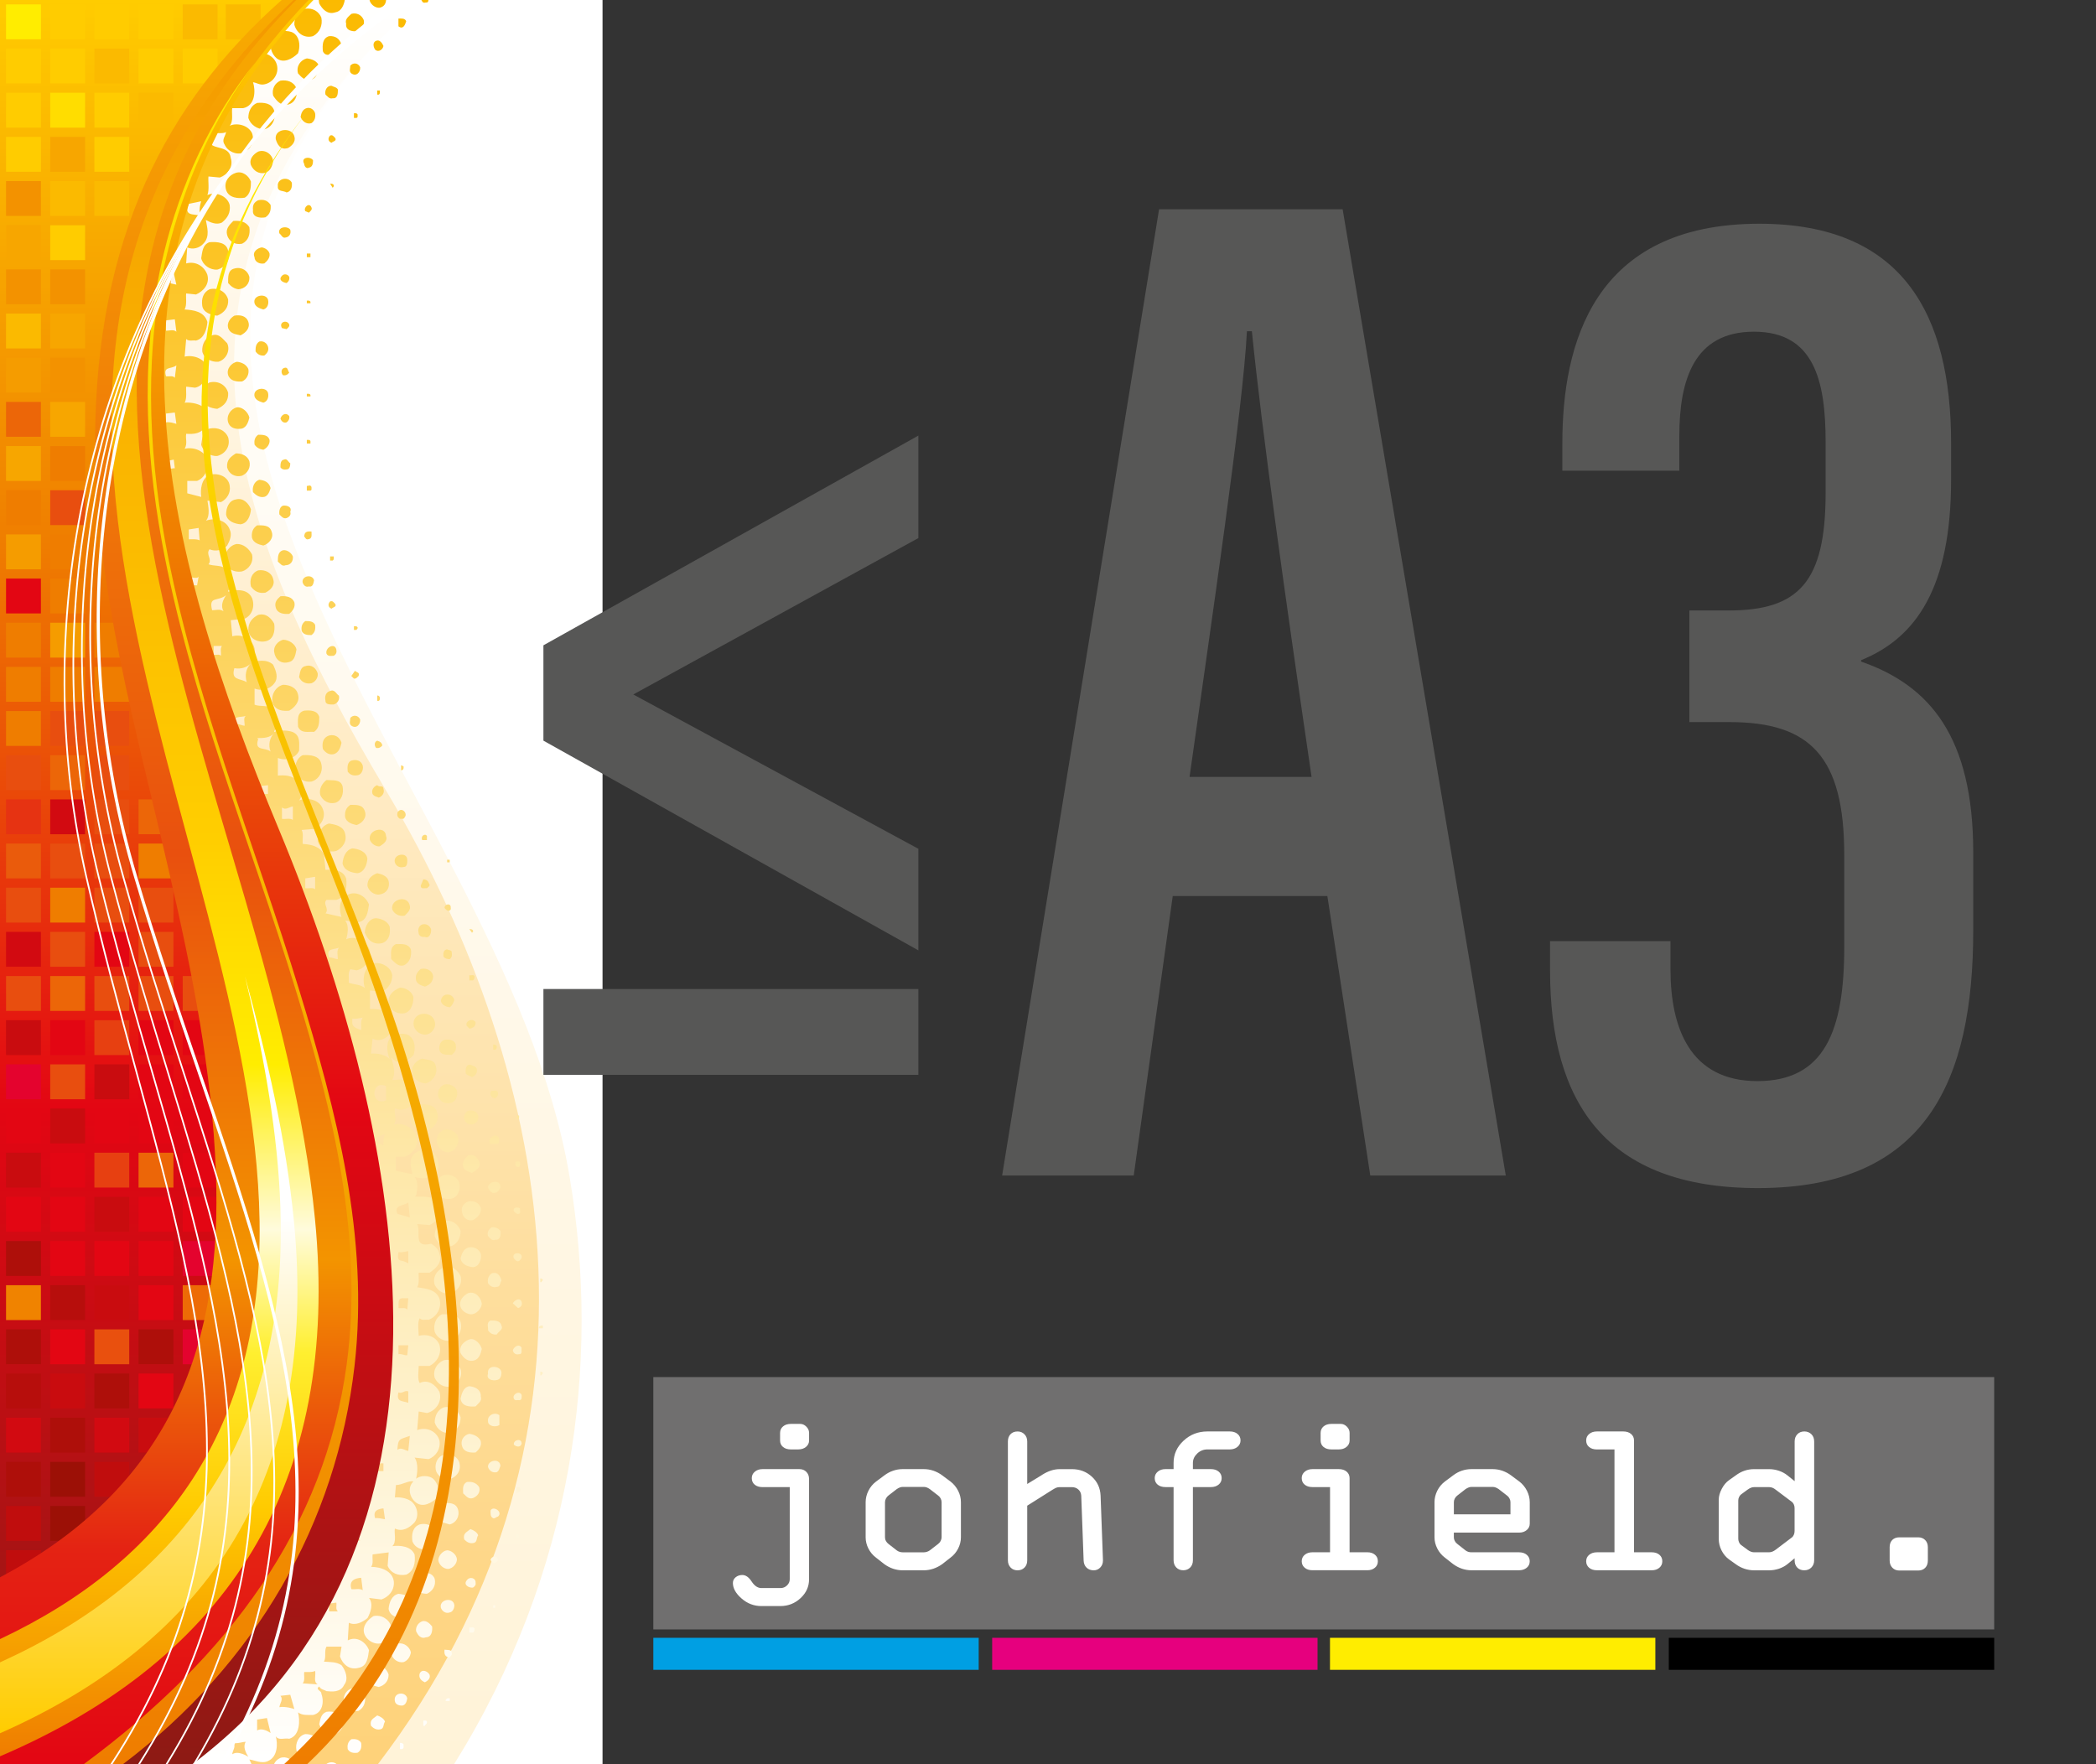 <?xml version="1.0" encoding="utf-8"?>
<!-- Generator: Adobe Illustrator 24.2.0, SVG Export Plug-In . SVG Version: 6.00 Build 0)  -->
<svg version="1.1" id="Ebene_1" xmlns="http://www.w3.org/2000/svg" xmlns:xlink="http://www.w3.org/1999/xlink" x="0px" y="0px"
	 viewBox="0 0 841.89 708.66" style="enable-background:new 0 0 841.89 708.66;" xml:space="preserve">
<rect x="0" y="0" width="841.89" height="708.66" fill="#333333" stroke="none"/>
<style type="text/css">
	.st0{fill-rule:evenodd;clip-rule:evenodd;fill:#FFFFFF;}
	.st1{fill-rule:evenodd;clip-rule:evenodd;fill:url(#SVGID_1_);}
	.st2{fill-rule:evenodd;clip-rule:evenodd;fill:url(#SVGID_2_);}
	.st3{fill-rule:evenodd;clip-rule:evenodd;fill:url(#SVGID_3_);}
	.st4{fill-rule:evenodd;clip-rule:evenodd;fill:url(#SVGID_4_);}
	.st5{fill-rule:evenodd;clip-rule:evenodd;fill:#FFED00;}
	.st6{fill-rule:evenodd;clip-rule:evenodd;fill:#FFCC00;}
	.st7{fill-rule:evenodd;clip-rule:evenodd;fill:#F39200;}
	.st8{fill-rule:evenodd;clip-rule:evenodd;fill:#F7A600;}
	.st9{fill-rule:evenodd;clip-rule:evenodd;fill:#FBBA00;}
	.st10{fill-rule:evenodd;clip-rule:evenodd;fill:#F59C00;}
	.st11{fill-rule:evenodd;clip-rule:evenodd;fill:#EC6608;}
	.st12{fill-rule:evenodd;clip-rule:evenodd;fill:#EF7D00;}
	.st13{fill-rule:evenodd;clip-rule:evenodd;fill:#E30613;}
	.st14{fill-rule:evenodd;clip-rule:evenodd;fill:#E84E0F;}
	.st15{fill-rule:evenodd;clip-rule:evenodd;fill:#E63312;}
	.st16{fill-rule:evenodd;clip-rule:evenodd;fill:#EA5B0C;}
	.st17{fill-rule:evenodd;clip-rule:evenodd;fill:#D20A11;}
	.st18{fill-rule:evenodd;clip-rule:evenodd;fill:#C90C0F;}
	.st19{fill-rule:evenodd;clip-rule:evenodd;fill:#E4032E;}
	.st20{fill-rule:evenodd;clip-rule:evenodd;fill:#AE0F0A;}
	.st21{fill-rule:evenodd;clip-rule:evenodd;fill:#F08300;}
	.st22{fill-rule:evenodd;clip-rule:evenodd;fill:#B70E0C;}
	.st23{fill-rule:evenodd;clip-rule:evenodd;fill:#C00D0D;}
	.st24{fill-rule:evenodd;clip-rule:evenodd;fill:#FFDD00;}
	.st25{fill-rule:evenodd;clip-rule:evenodd;fill:#9C1006;}
	.st26{fill-rule:evenodd;clip-rule:evenodd;fill:#E74011;}
	.st27{fill-rule:evenodd;clip-rule:evenodd;fill:#E9500E;}
	.st28{fill-rule:evenodd;clip-rule:evenodd;fill:#ED6B06;}
	.st29{fill-rule:evenodd;clip-rule:evenodd;fill:url(#SVGID_5_);}
	.st30{fill-rule:evenodd;clip-rule:evenodd;fill:url(#SVGID_6_);}
	.st31{fill-rule:evenodd;clip-rule:evenodd;fill:url(#SVGID_7_);}
	.st32{fill:url(#SVGID_8_);}
	.st33{fill-rule:evenodd;clip-rule:evenodd;fill:url(#SVGID_9_);}
	.st34{fill:#FFFFFF;}
	.st35{fill:#575756;}
	.st36{fill-rule:evenodd;clip-rule:evenodd;fill:#706F6F;}
	.st37{fill-rule:evenodd;clip-rule:evenodd;fill:#009FE3;}
	.st38{fill-rule:evenodd;clip-rule:evenodd;fill:#E6007E;}
	.st39{fill-rule:evenodd;clip-rule:evenodd;}
</style>
<g>
	<rect class="st0" width="242.02" height="708.66"/>
	<linearGradient id="SVGID_1_" gradientUnits="userSpaceOnUse" x1="116.803" y1="708.661" x2="116.803" y2="-9.094947e-13">
		<stop  offset="0" style="stop-color:#FFF3D8"/>
		<stop  offset="1" style="stop-color:#FFFFFF"/>
	</linearGradient>
	<path class="st1" d="M169.43,0C-4.1,153.48,201.51,310.69,228.76,472.49c12.68,75.25,1.62,159.13-46.4,236.17H0V0H169.43z"/>
	<linearGradient id="SVGID_2_" gradientUnits="userSpaceOnUse" x1="108.248" y1="708.661" x2="108.248" y2="-9.094947e-13">
		<stop  offset="4.695000e-03" style="stop-color:#FED27A"/>
		<stop  offset="1" style="stop-color:#FFFFFF"/>
	</linearGradient>
	<path class="st2" d="M169.37,0C50.2,105.02,93.54,214.11,155.11,317.6c70.01,117.67,94.16,263.37-3.37,391.07H0V0H169.37z"/>
	<linearGradient id="SVGID_3_" gradientUnits="userSpaceOnUse" x1="109.028" y1="708.661" x2="109.028" y2="-9.094947e-13">
		<stop  offset="0" style="stop-color:#FFFFFF"/>
		<stop  offset="1" style="stop-color:#FBBA00"/>
	</linearGradient>
	<path class="st3" d="M121.18,0c-0.23,2.44-1.37,4.95-3.97,5.99l-5.61,0.42c0.83,1.87,0.83,4.57-0.42,6.03
		c2.08,0.21,5.61-0.62,7.49,1.46c1.87,1.87,1.87,5.2,1.04,7.49c-2.29,2.29-5.82,4.16-8.52,2.08c-2.29-1.87-3.12-5.2-2.08-7.9
		c-1.66,1.25-9.36-1.04-6.45,4.37v1.46c3.12-0.83,7.49,0.83,8.53,4.57c1.04,3.74-1.66,7.28-4.99,7.9c-1.87,0.42-2.91-0.62-4.57-0.83
		c1.04,3.12,1.04,9.36-3.95,10.4H93.3c-0.42,1.66,0.62,5.2-1.04,7.07c2.7-1.25,7.28-0.42,8.94,2.91c1.25,3.12-0.62,6.86-3.53,7.9
		c-2.7,1.04-6.24-0.42-7.49-3.33c-1.25-1.87,0.42-3.33,0.62-4.99c-1.66,1.46-9.36-1.46-6.65,3.95c1.04,3.33,7.9,1.25,8.52,6.45
		c1.25,3.74-1.46,6.86-4.37,7.9l-4.57-0.42c-0.21,1.87,0.42,5.2-0.42,7.49c2.91-1.46,7.9,0,8.94,3.95c0.42,3.12-0.83,5.2-3.12,7.07
		c-2.08,1.04-4.57,0-6.45-1.04c0.42,2.7,1.87,6.65-1.04,9.56c-1.46,1.66-4.16,2.5-6.45,1.46l-0.42,6.44
		c3.74-1.04,7.28,1.04,8.52,4.57c1.04,3.74-1.66,6.65-4.57,7.9l-3.95-0.42c-0.21,1.46,0.42,4.57-0.62,6.45
		c3.74,0.21,7.9,0.83,9.15,4.99c-0.21,2.91-1.25,6.65-4.57,7.49c-1.25-0.21-2.91,0.42-3.95-0.62l-0.62,7.07
		c3.54-0.83,8.53,0.83,9.15,4.99c0,3.33-1.66,6.86-4.99,7.49l-3.53-0.42c-0.21,1.46,0.42,4.57-0.62,6.45
		c2.08-0.21,4.99,0.21,7.07,1.46c2.08,2.08,2.5,5.2,1.46,7.9c-1.87,3.12-4.78,3.33-7.9,3.12c-0.42,1.87,0.62,3.74-0.62,6.03
		c3.33-0.83,7.9,0.62,9.15,4.37c0.62,3.12-0.62,7.07-4.16,8.52h-3.95v4.99l5.61,1.46c-0.42-2.91,0-7.28,3.33-8.94
		c3.74-0.83,7.69,0.83,8.11,4.57c0.42,2.7-1.04,5.2-3.53,6.45l-5.41-0.62c0.21,1.87,1.25,6.03-0.62,8.11
		c2.91-1.25,8.11-0.62,9.56,3.54c1.04,2.08,0,4.57-1.04,6.45c-1.66,1.87-4.78,2.49-7.07,1.46c-1.66,2.08,1.25,3.95-0.42,6.03
		c2.29,0.83,5.2,0.21,7.07,1.87c1.87,2.08,2.5,5.41,1.46,8.11c-0.21,0.21-0.83,0.42-0.62,1.04c2.7-0.83,7.69-1.46,9.56,2.5
		c1.25,3.12,0.21,6.86-2.91,8.32l-5.61,0.62l0.62,6.45c3.95-1.04,8.11,1.04,8.94,4.99c0.21,2.08-0.21,3.95-1.46,5.41
		c2.5-0.42,6.24-1.46,8.94,1.04c1.04,2.29,2.29,5.2,0.42,7.49c-1.87,2.5-5.2,3.12-7.9,2.08v6.45c2.29,1.04,5.61-0.21,7.49,2.08
		c1.46,2.08,2.7,4.78,1.46,7.49c-0.42,0.42-1.25,0.62-1.04,1.46c1.66-0.83,5.41-0.83,7.49,0c3.12,1.46,2.49,4.57,2.49,7.49
		c-1.46,3.12-5.41,4.16-8.53,2.91v7.07c2.29-0.21,5.61-0.21,7.49,1.87c1.87,2.08,2.91,5.61,1.04,8.11c2.91-1.25,8.11-0.62,9.56,3.54
		c1.25,3.12-0.62,6.45-3.53,7.9l-4.99,0.42c0.83,1.66,0.21,3.74,0.42,5.61c3.54,0.21,7.07,1.04,8.52,4.37l0.62,6.03
		c3.33-0.21,7.07,0,8.32,3.54c0.42,3.53-0.21,7.49-3.95,8.53h-3.95c-1.66,1.66,1.25,3.53-0.42,5.41l6.45,1.46
		c-0.83-2.29-1.46-7.28,2.49-8.94c3.54-1.66,7.28,0.62,8.52,3.95c-0.42,2.91-0.83,6.45-4.16,7.07l-5.41-0.62
		c1.66,1.87,1.04,5.41,0.42,7.49c3.33-1.66,8.32,0.62,9.56,4.57c0.21,3.54-1.87,7.28-5.41,7.9l-2.5-0.42
		c-1.04,1.46-0.42,3.74-0.62,5.41c2.29,0.83,4.57,0.62,6.45,2.08c-1.04-3.12-0.62-8.94,4.16-9.98c2.91-0.21,6.45,1.66,6.86,4.99
		c0,2.7-1.46,5.2-3.95,6.45l-4.99-0.42v7.49c2.08-0.21,5.2,0.21,7.49,1.46c2.08,2.29,2.08,5.41,1.04,7.9
		c-1.87,2.49-4.78,3.95-7.49,2.49l-0.62,6.03c2.29-0.21,5.41,0.21,7.49,2.08c-0.83-1.66-1.66-5.82,0-8.11
		c1.87-1.87,4.99-2.49,7.49-1.46c2.91,1.87,2.91,5.41,2.08,8.11c-2.08,2.08-5.41,4.16-7.9,1.87l-1.04-1.04
		c0.62,2.7,2.08,5.82,0.42,9.15c2.5,0,5.82-1.04,8.11,1.46c2.08,1.87,1.87,5.82,0.42,7.9c-1.87,1.87-4.37,3.33-7.07,2.08h-0.42
		c-0.42,2.08,1.04,4.37-0.42,6.45c3.74-1.04,8.52,1.46,9.36,5.41c0.42,3.33-1.87,6.45-4.99,7.49h-3.53v5.61l6.65,1.46
		c-0.42-2.29-1.66-5.61,0.42-7.9c1.87-1.87,5.2-2.91,7.49-1.04c2.7,1.87,3.33,6.03,1.46,8.52c-2.08,2.29-6.24,2.29-8.52,1.46
		c1.66,1.87,1.04,5.2,0.62,7.49l-0.62,0.42c3.33,0,9.56-0.62,9.98,4.58c0.42,2.91-1.25,5.61-3.95,6.86l-4.99-0.42
		c1.66,3.33-1.87,9.77,5.61,7.9c1.66,1.04,2.91,2.08,3.33,4.16c1.25,3.33-1.46,5.82-3.95,7.49h-4.37c-0.21,1.25,0.42,4.16-0.62,5.82
		c3.54,0.62,7.49,0.83,8.94,4.58c1.04,3.74-1.04,7.28-4.37,8.52c-1.25-0.21-2.7,0.42-3.54-0.62c-1.04,1.46-0.42,5.41-0.42,7.07
		c2.91-0.83,6.86,0,8.32,3.54c1.04,3.74-1.04,7.07-3.95,8.53h-4.37c0,1.66-0.62,5.61,0.42,6.86c3.33-1.66,6.45,0.83,7.9,3.53
		c1.25,3.95-1.46,7.69-4.99,8.53l-3.33-0.62l-0.62,7.49c3.74-1.46,7.9,0.42,8.94,4.16c0.62,3.33-1.46,6.45-4.37,7.49l-5.61-0.62
		c1.66,2.29,1.04,6.65,0.62,8.52c1.66-1.46,5.2-1.46,6.86,0c2.08,1.87,2.5,4.99,1.66,7.49c-2.29,2.29-5.82,4.16-8.52,2.08
		c-2.5-1.87-3.53-5.61-1.46-8.11l0.42-0.42c-2.08-0.42-4.57,1.46-7.07,1.46l-0.42,4.99c1.87-0.21,4.57,0.21,6.45,1.46
		c2.7,2.08,3.33,6.03,1.46,8.53c-2.08,2.29-4.99,3.95-7.9,2.5c-0.42,1.66,0.83,5.41-1.04,7.07c3.12-0.41,7.49,0,8.94,3.33
		c0.42,3.33-0.21,6.65-3.33,8.11c-3.33,0.62-6.24-0.62-7.49-3.53l0.42-5.41l-6.45,0.83c-0.21,1.87,0.42,3.74-0.62,4.99
		c3.95,0,8.73,1.66,9.15,6.03c0.21,3.53-2.08,6.03-4.99,7.07l-4.99-0.62c1.87,2.49,0.62,5.82-0.62,8.11
		c-2.08,1.66-4.78,3.12-7.49,1.87l-0.42,7.07c3.54-1.87,7.28,0.62,8.52,3.95c-0.42,2.7-0.62,6.45-4.16,7.07
		c-3.74,1.04-6.45-1.46-7.49-4.57l0.62-3.95h-6.03c-1.04,1.66,0,4.37-1.04,6.03c2.29,0.21,4.99,0,7.07,1.46
		c1.66,2.08,2.91,5.61,1.04,7.9c-1.46,3.12-4.99,2.7-7.07,2.5c-1.04-0.62-2.29-0.62-2.91-1.87c-1.87,1.25,1.04,1.66,0.83,2.91
		c1.25,3.33,0.42,7.69-3.33,8.53c-2.29,0-4.37,0.21-6.03-1.04c0.83,3.12,0.83,9.36-3.54,10.6c-1.87-0.42-4.37,0.83-5.41-1.04
		c0.83,2.91,0.83,8.32-3.12,9.98c-2.49,1.25-5.61-0.42-7.49-0.62c0.33,0.67,0.69,1.4,0.98,2.16H89.72l0.05-0.08
		c-1.17-0.15-2.46-0.16-3.6,0.08H0V0h104.09c-0.08,0.47-0.19,0.96-0.39,1.42c1.46-0.21,2.7,0.42,3.95,0.62
		c-0.31-0.7-0.27-1.4-0.2-2.04H121.18L121.18,0z M138.49,0h-10.44c0.02,0.47,0.09,0.95,0.18,1.42c1.25,2.29,3.33,4.57,6.45,3.54
		C137,4.6,138.1,2.24,138.49,0L138.49,0z M155.08,0h-6.64c0.03,0.19,0.08,0.38,0.17,0.59c0.62,1.46,2.29,2.7,3.95,2.5
		C154.33,2.64,154.95,1.46,155.08,0L155.08,0z M172.1,0h-2.84c0.38,0.7,0.6,1.35,1.8,1C171.85,1.13,172.06,0.61,172.1,0L172.1,0z
		 M129.06,7.03c-1.04-2.5-3.54-3.95-6.45-3.53c-2.7,0.83-4.57,3.53-4.37,6.45c0.83,3.12,3.74,5.61,7.49,4.57
		C128.44,13.06,129.69,10.15,129.06,7.03L129.06,7.03z M146.11,8.07c-0.83-2.08-2.91-3.12-4.99-2.5c-1.04,1.04-2.7,2.08-2.08,3.95
		c-0.42,2.91,2.91,3.33,4.99,2.91C145.49,11.19,146.53,9.94,146.11,8.07L146.11,8.07z M163.16,8.49c-0.62-1.25-1.87-1.04-3.12-1.04
		l0,3.12C161.92,12.02,162.75,9.94,163.16,8.49L163.16,8.49z M97.67,10.98V8.07h-2.5v2.5C96.21,10.36,96.83,10.78,97.67,10.98
		L97.67,10.98z M137.17,18.05c-0.62-2.49-2.5-3.74-4.99-3.53c-2.7,0.83-2.7,3.53-2.5,6.03c1.04,2.5,3.53,1.04,5.41,1.46
		C136.34,20.76,137.59,19.72,137.17,18.05L137.17,18.05z M154.01,18.47c-0.42-1.04-1.46-2.7-2.91-2.08
		c-1.66,0.62-1.04,2.7-0.42,3.54C151.94,21.17,153.81,19.92,154.01,18.47L154.01,18.47z M87.69,19.51v-2.08
		c-1.25-0.62-1.66,1.04-1.46,2.08H87.69L87.69,19.51z M128.23,26.99c-0.42-2.49-3.12-3.33-4.99-3.53c-2.5,0.62-4.37,3.12-3.53,6.03
		c1.46,1.66,2.91,3.12,5.41,2.5C127.4,31.15,127.61,28.87,128.23,26.99L128.23,26.99z M94.13,29.9l4.99,1.04l-0.42-5.41l-3.95,0.42
		L94.13,29.9L94.13,29.9z M144.66,26.99c-0.83-1.87-2.91-1.87-3.95-0.62c0,1.04-0.62,2.29,0.42,3.12
		C143.2,30.94,144.87,28.87,144.66,26.99L144.66,26.99z M119.08,35.52c-1.04-2.7-3.74-3.54-6.45-3.12
		c-2.29,1.04-3.53,3.33-2.91,6.03c1.25,1.87,3.12,4.37,6.03,3.54C118.46,41.34,119.71,38.43,119.08,35.52L119.08,35.52z
		 M135.72,35.94c-0.62-1.04-1.87-1.04-2.5-1.46c-1.87-0.21-2.91,1.87-2.49,3.53c0.83,0.62,1.46,1.87,2.91,1.46
		C135.72,39.68,135.72,37.39,135.72,35.94L135.72,35.94z M85.81,38.85h3.33l-0.83-3.33C86.02,35.73,85.4,36.56,85.81,38.85
		L85.81,38.85z M152.56,36.35h-1.04v1.66h0.62C152.77,37.6,152.56,36.97,152.56,36.35L152.56,36.35z M110.14,44.46
		c-1.04-3.12-4.16-3.33-6.86-3.12c-2.5,1.04-3.53,3.53-3.53,6.03c0.83,2.7,3.53,4.57,6.45,4.57
		C109.31,51.11,110.97,47.79,110.14,44.46L110.14,44.46z M126.57,45.5c-0.42-1.46-1.87-2.49-3.33-2.08
		c-1.66,0.42-2.29,2.08-2.5,3.54c0.62,1.66,2.29,3.12,4.37,2.5C126.57,48.41,126.78,46.95,126.57,45.5L126.57,45.5z M76.67,47.99
		h2.49l-0.83-2.5C76.87,45.92,76.46,46.33,76.67,47.99L76.67,47.99z M143.62,45.92c-0.42-0.62-1.04-0.42-1.46-0.42v1.87h1.04
		C143.83,47.16,143.62,46.54,143.62,45.92L143.62,45.92z M118.25,54.86c-0.83-3.95-8.11-3.33-7.49,1.04
		c0.62,2.08,1.87,4.57,4.99,3.53C117.21,58.6,118.88,56.94,118.25,54.86L118.25,54.86z M134.68,55.48
		c-0.62-0.62-1.04-1.46-2.08-1.04c-1.04,1.04-0.83,2.5,0.62,2.91C133.64,56.73,135.3,56.73,134.68,55.48L134.68,55.48z M69.18,56.31
		l-0.83-0.83l0,1.46C68.76,57.14,68.97,56.73,69.18,56.31L69.18,56.31z M109.73,64.84c-0.21-2.7-3.12-4.99-6.03-3.95
		c-1.87,1.04-3.74,2.91-2.91,5.41c1.04,2.29,3.12,3.74,5.82,3.12C108.69,68.58,109.31,66.71,109.73,64.84L109.73,64.84z
		 M76.25,67.33h3.95l-1.04-3.95l-2.91,0.42V67.33L76.25,67.33z M125.74,64.42c-0.83-1.66-5.2-1.46-3.53,1.46
		c0,0.83,0.83,2.08,1.87,1.46C125.53,67.12,125.74,65.67,125.74,64.42L125.74,64.42z M100.79,72.95c-0.83-2.29-3.33-4.37-6.03-3.53
		c-2.7,0.83-4.99,3.53-3.95,6.86c1.04,3.33,4.99,3.53,7.49,3.12C100.79,77.94,100.79,74.82,100.79,72.95L100.79,72.95z
		 M117.21,73.36c-1.46-2.7-6.03-1.66-5.61,1.46c-0.21,2.29,2.29,1.66,3.53,2.49C117,76.9,117.42,75.03,117.21,73.36L117.21,73.36z
		 M69.8,75.86c-0.21-0.83,0.42-2.08-0.62-2.49c-1.25,0.62-2.5,0.42-1.87,2.49H69.8L69.8,75.86z M134.05,74.4
		c-0.21-0.62-0.83-0.62-1.46-0.62l1.04,1.66C133.85,75.03,134.26,74.82,134.05,74.4L134.05,74.4z M108.69,82.3
		c-1.25-1.87-2.91-2.29-4.99-1.87c-1.66,0.83-2.29,1.87-2.08,3.95c-0.42,2.91,2.91,3.33,4.99,2.91
		C108.48,86.05,108.89,84.38,108.69,82.3L108.69,82.3z M81.24,87.29c-1.66-1.46-1.04-4.57-0.42-6.45l-4.99,1.04
		C73.13,87.92,79.99,85.21,81.24,87.29L81.24,87.29z M125.11,83.34c-0.83-2.29-3.33,0-2.5,1.46l1.46,0.62
		C124.7,84.8,125.53,84.17,125.11,83.34L125.11,83.34z M100.16,91.24c-1.46-2.29-3.74-2.7-6.45-2.49c-1.66,1.66-3.12,3.12-2.49,5.61
		c0.62,2.49,3.12,4.16,6.03,3.53C99.75,96.65,100.58,94.15,100.16,91.24L100.16,91.24z M116.59,92.28c-1.04-1.66-5.2-1.25-4.37,1.46
		c0.83,0.62,1.25,2.08,2.49,1.66C116.17,95.19,117,93.95,116.59,92.28L116.59,92.28z M70.22,95.4v-3.54h-2.91v2.91
		C68.35,94.78,69.39,94.78,70.22,95.4L70.22,95.4z M91.64,100.81c-0.62-3.53-4.37-3.74-7.49-3.53c-2.91,1.04-2.91,4.16-3.33,6.45
		c0.62,2.7,3.53,4.78,6.45,4.57C90.39,107.46,92.68,104.55,91.64,100.81L91.64,100.81z M108.27,101.85
		c-0.42-1.46-1.87-2.29-3.12-2.49c-1.46,0.21-3.95,1.66-2.91,3.95c0,1.87,2.08,2.91,3.95,2.49
		C107.44,104.76,108.48,103.51,108.27,101.85L108.27,101.85z M59.82,103.3v-1.46h-1.46v1.46H59.82L59.82,103.3z M124.7,103.3v-1.46
		h-1.46v1.46H124.7L124.7,103.3z M100.16,111.2c-0.62-2.49-3.12-4.16-6.03-3.33c-2.7,0.62-2.5,3.53-2.5,5.82
		c1.25,1.46,2.5,2.29,4.16,2.5C98.29,115.99,100.37,114.12,100.16,111.2L100.16,111.2z M70.84,114.32l-1.04-4.57l-3.12,0.62v3.33
		C68.14,113.49,69.39,114.12,70.84,114.32L70.84,114.32z M116.17,111.2c-0.62-1.25-2.29-1.25-2.91-0.42
		c-1.66,1.66,0.42,2.7,1.87,2.91C115.96,113.08,116.38,112.24,116.17,111.2L116.17,111.2z M91.64,120.35
		c-0.83-3.12-3.95-4.99-7.49-4.16c-2.5,1.25-3.33,3.74-2.91,6.65c0.42,2.7,3.53,3.74,6.03,3.95
		C90.18,125.55,91.84,123.47,91.64,120.35L91.64,120.35z M107.65,120.35c-0.83-2.7-6.24-1.87-5.41,1.46
		c0.42,1.46,2.08,2.08,3.53,2.5C107.44,123.89,108.06,122.02,107.65,120.35L107.65,120.35z M60.24,122.23v-1.87
		c-1.25-0.62-2.5,0.62-1.87,1.87H60.24L60.24,122.23z M124.7,121.19c-0.42-0.62-1.04-0.42-1.46-0.42v1.04h1.46V121.19L124.7,121.19z
		 M99.75,129.29c-0.83-2.5-3.33-2.91-5.61-2.5c-1.46,0.83-3.12,2.7-2.5,4.99c0.83,2.29,3.12,2.5,4.99,2.91
		C98.71,133.66,100.58,131.79,99.75,129.29L99.75,129.29z M70.84,133.25l-0.62-4.99l-3.54,0.42v4.16
		C68.14,132.83,69.8,132.21,70.84,133.25L70.84,133.25z M116.17,130.33c-0.83-2.08-4.37-1.04-2.91,1.46l1.87,0.42
		C115.76,131.58,116.38,131.17,116.17,130.33L116.17,130.33z M91.22,137.82c-1.46-1.25-3.12-4.16-6.03-3.12
		c-2.7,0.62-4.16,3.74-3.95,6.45c0.62,2.91,3.74,4.37,6.45,4.16C90.8,144.47,92.68,140.73,91.22,137.82L91.22,137.82z
		 M107.65,139.27c-0.42-1.46-1.87-2.5-3.54-2.08c-1.46,1.04-1.46,2.5-1.46,3.95c0.83,1.25,2.08,1.87,3.53,1.66
		C107.44,141.77,108.06,140.73,107.65,139.27L107.65,139.27z M60.24,139.69c0-1.87-3.12-0.62-1.87,1.04l1.87,0.42V139.69
		L60.24,139.69z M99.75,148.22c-0.83-1.87-2.7-2.7-4.57-2.91c-2.08,0.42-4.37,2.7-3.53,5.41c0.83,2.29,3.33,2.7,5.61,2.49
		C99.12,152.37,100.16,150.3,99.75,148.22L99.75,148.22z M70.22,151.75l0.62-4.99c-2.08,1.66-5.41,0.21-4.16,4.37
		C67.93,151.33,69.39,150.71,70.22,151.75L70.22,151.75z M116.17,149.67c-0.62-0.62-0.42-2.5-2.08-1.87
		c-1.25,0.42-1.25,2.08-0.42,2.91C114.72,150.92,115.55,150.5,116.17,149.67L116.17,149.67z M91.64,157.78
		c-0.83-3.12-3.95-4.99-7.49-4.16c-2.5,1.25-3.33,3.74-2.91,6.65c0.42,2.7,3.53,3.74,6.03,3.95
		C90.18,162.98,91.84,160.9,91.64,157.78L91.64,157.78z M107.65,157.78c-0.83-2.7-6.24-1.87-5.41,1.46c0.42,1.46,2.08,2.08,3.53,2.5
		C107.44,161.32,108.06,159.44,107.65,157.78L107.65,157.78z M60.24,157.78h-1.87c-0.21,0.83,0,2.49,1.46,1.87
		C60.66,159.24,60.03,158.4,60.24,157.78L60.24,157.78z M124.7,158.61c-0.42-0.62-1.04-0.42-1.46-0.42v1.04h1.46V158.61
		L124.7,158.61z M100.16,167.76c-0.42-2.08-2.7-4.37-4.99-4.16c-2.5,0.62-4.37,3.33-3.53,6.03c0.83,2.5,3.33,2.91,5.61,2.5
		C99.12,171.5,99.75,169.42,100.16,167.76L100.16,167.76z M70.84,170.26l-0.62-4.57l-3.54,0.42v3.54
		C68.14,169.42,69.39,169.84,70.84,170.26L70.84,170.26z M116.17,167.14c-1.25-1.66-3.12-0.62-3.53,1.04
		c0.42,1.04,1.25,1.87,2.49,1.46C115.96,169.01,116.38,168.18,116.17,167.14L116.17,167.14z M91.64,175.66
		c-1.25-2.91-4.16-4.16-7.49-3.53c-2.91,1.04-2.91,4.16-3.33,6.45c0.62,2.7,3.53,4.78,6.45,4.57
		C90.39,182.32,92.68,179.41,91.64,175.66L91.64,175.66z M108.27,176.7c-0.62-2.08-2.7-2.08-4.57-2.08
		c-1.46,1.04-1.66,2.5-1.46,3.95c0.83,1.25,2.08,1.87,3.53,2.08C107.23,180.03,108.48,178.37,108.27,176.7L108.27,176.7z
		 M59.82,178.16v-1.46h-1.46v1.46H59.82L59.82,178.16z M124.7,177.12c-0.42-0.62-1.04-0.42-1.46-0.42v1.46h1.46V177.12L124.7,177.12
		z M100.16,185.23c-0.83-2.29-3.12-3.12-5.41-3.12c-2.29,1.46-3.74,2.7-3.53,5.61c0.62,2.5,3.12,4.16,6.03,3.33
		C99.54,190.01,100.79,187.72,100.16,185.23L100.16,185.23z M70.22,188.14l-0.42-3.53l-3.12,0.62v1.46
		C66.06,189.39,70.22,187.72,70.22,188.14L70.22,188.14z M116.59,186.06c-0.83-0.42-1.25-2.08-2.49-1.46
		c-1.46,0.21-1.46,1.87-1.46,3.12c0.62,0.83,1.46,1.04,2.49,0.83C116.38,188.55,116.59,187.1,116.59,186.06L116.59,186.06z
		 M108.69,196.04c-0.62-2.29-2.29-3.12-4.57-3.33c-1.87,0.62-2.91,2.7-2.5,4.99c1.25,1.25,2.7,2.29,4.57,1.87
		C107.65,199.16,108.27,197.49,108.69,196.04L108.69,196.04z M125.11,195.62c-0.42-1.04-1.25-0.42-1.87-0.42v1.87h1.46
		C125.32,196.87,125.11,196.25,125.11,195.62L125.11,195.62z M59.82,196.66v-1.04h-1.04v1.04H59.82L59.82,196.66z M100.79,204.56
		c-0.83-2.29-3.12-4.78-6.03-3.95c-2.91,0.42-3.95,3.53-3.95,6.03c0.42,2.7,3.33,3.74,5.82,3.95
		C99.54,210.18,100.58,207.06,100.79,204.56L100.79,204.56z M116.59,205.6c0.83-2.08-1.46-2.7-2.91-2.5
		c-1.25,0.42-1.66,2.08-1.46,3.53c0.83,0.83,1.66,1.87,2.91,1.46C116.17,207.68,117,206.85,116.59,205.6L116.59,205.6z M69.8,207.06
		v-3.53c-1.66,0.62-3.12,0.62-2.5,3.12C68.14,206.85,69.18,206.23,69.8,207.06L69.8,207.06z M109.1,213.5
		c-0.83-2.7-3.53-2.49-5.82-2.49c-1.87,1.25-2.29,2.91-2.08,4.99c0.62,2.08,2.7,2.7,4.57,3.12
		C107.85,218.5,110.14,216.21,109.1,213.5L109.1,213.5z M80.2,217.04l-0.42-4.99l-3.95,0.62l0,3.95
		C77.29,216.62,78.95,216.42,80.2,217.04L80.2,217.04z M125.11,213.5c-1.87-0.21-2.91,0.21-2.91,2.08c0.42,0.21,0.62,1.25,1.46,1.04
		C125.53,216.42,125.11,214.96,125.11,213.5L125.11,213.5z M101.2,222.65c-1.25-2.29-3.33-4.16-6.03-4.16
		c-2.91,0.42-5.2,3.53-4.99,6.65c0.42,3.12,3.74,4.99,7.07,4.37C99.95,228.68,102.03,225.77,101.2,222.65L101.2,222.65z
		 M117.63,223.49c-0.62-1.46-2.29-2.7-3.95-2.49c-2.08,0.62-2.08,2.7-2.08,4.57c1.04,0.83,1.66,2.08,3.12,1.46
		C116.59,227.02,117.84,225.56,117.63,223.49L117.63,223.49z M69.18,225.15v-2.08h-1.46v2.08H69.18L69.18,225.15z M134.05,223.49
		h-1.46v1.66h1.04C134.26,224.73,134.05,224.11,134.05,223.49L134.05,223.49z M109.73,232.63c-0.62-2.7-3.33-3.95-6.03-3.53
		c-2.7,1.04-3.53,3.74-2.91,6.45c1.46,2.08,3.33,2.91,5.82,2.5C108.69,237,110.56,235.13,109.73,232.63L109.73,232.63z
		 M79.16,235.13l0.62-3.53c-0.83,1.46-4.57-1.04-3.53,1.87C75.63,235.75,78.12,234.92,79.16,235.13L79.16,235.13z M126.15,233.05
		c-0.83-2.7-5.2-1.66-4.57,1.04c0.42,1.04,1.25,1.87,2.5,1.46C125.74,235.96,125.94,234.09,126.15,233.05L126.15,233.05z
		 M89.77,245.53c-1.25-2.29-0.21-4.57,1.04-6.45c-3.53,2.7-7.07,0.21-5.61,6.03C86.65,245.11,88.52,244.49,89.77,245.53
		L89.77,245.53z M118.25,241.99c-0.83-2.29-3.33-2.7-5.61-2.49c-1.46,1.25-2.49,2.49-1.87,4.57c0.62,2.29,3.12,2.7,5.41,2.49
		C117.63,245.32,118.67,243.86,118.25,241.99L118.25,241.99z M134.68,242.61c-0.62-0.62-1.04-1.46-2.08-1.04
		c-1.04,1.04-0.83,2.5,0.62,2.91C133.64,243.86,135.3,243.86,134.68,242.61L134.68,242.61z M110.14,250.52
		c-1.25-2.29-3.33-4.37-6.45-3.53c-2.5,1.25-3.95,3.12-3.95,6.03c0.21,3.33,3.74,5.2,6.86,4.57
		C109.93,256.96,110.56,253.43,110.14,250.52L110.14,250.52z M126.57,250.93c-0.83-1.46-2.29-1.46-3.95-1.46
		c-1.46,1.04-1.66,2.5-1.46,3.95c0.83,1.66,2.5,1.66,3.95,1.66C126.57,254.05,126.78,252.6,126.57,250.93L126.57,250.93z
		 M78.74,253.01v-2.08h-2.08v2.08H78.74L78.74,253.01z M143.62,251.97c-0.42-0.62-1.04-0.42-1.46-0.42v1.46l1.04,0
		C143.41,252.6,143.83,252.39,143.62,251.97L143.62,251.97z M119.08,260.91c-0.42-2.29-3.12-3.95-5.41-3.95
		c-2.08,0.62-3.95,2.7-3.53,4.99c0.42,2.91,2.7,4.99,6.03,3.95C118.46,265.28,118.67,262.78,119.08,260.91L119.08,260.91z
		 M89.14,259.46h-3.33v3.54c0.83,0.21,2.29-0.42,2.91,0.42C88.93,262.16,88.31,260.5,89.14,259.46L89.14,259.46z M135.09,260.91
		c-0.62-2.91-4.57-0.83-3.95,1.66c0.62,1.25,1.87,0.83,2.91,0.83C135.09,262.78,135.3,261.95,135.09,260.91L135.09,260.91z
		 M99.12,274.01c-0.83-2.5-0.42-5.61,1.66-7.49c-1.87,1.66-3.95,2.29-6.65,1.87C92.68,273.39,96.42,272.35,99.12,274.01
		L99.12,274.01z M127.61,270.48c-0.62-2.08-2.49-3.74-4.99-2.91c-2.08,0.42-2.08,2.7-2.49,4.37c0.83,2.08,2.91,2.91,4.99,2.5
		C126.78,273.8,127.82,272.14,127.61,270.48L127.61,270.48z M144.03,271.52c0.62-1.46-0.83-1.46-1.46-2.08l-1.46,2.08l1.04,1.04
		C142.99,272.76,143.62,271.93,144.03,271.52L144.03,271.52z M78.33,271.52v-1.46c-0.83-0.21-1.25,0.62-1.04,1.46H78.33
		L78.33,271.52z M119.71,279c-0.62-2.91-3.54-3.95-6.03-3.95c-3.33,0.83-5.2,4.78-3.95,7.9c1.46,2.5,3.74,2.7,6.45,2.5
		C118.25,284.2,120.54,281.91,119.71,279L119.71,279z M136.13,279.42c-1.04-0.62-1.66-2.7-3.53-1.87c-1.66,0.42-2.29,2.08-1.87,3.95
		c0,1.66,2.08,1.46,3.33,1.46C135.51,282.54,136.55,281.08,136.13,279.42L136.13,279.42z M88.73,279h-2.5v2.5h2.08
		C88.31,280.67,87.69,279.42,88.73,279L88.73,279z M152.56,280.04c-0.21-0.42-0.62-0.83-1.04-0.62v2.08h0.62
		C152.77,281.08,152.56,280.46,152.56,280.04L152.56,280.04z M128.23,287.94c-0.83-2.7-3.74-2.7-6.03-2.5
		c-3.12,0.83-2.49,3.95-2.49,6.45c1.25,2.91,4.16,1.87,6.45,2.08C128.23,292.52,128.23,290.23,128.23,287.94L128.23,287.94z
		 M98.71,287.53c-1.87,0.83-5.41-0.42-3.95,3.33c1.25-0.21,2.29,0.62,3.53,0.62C98.29,290.02,97.67,288.36,98.71,287.53
		L98.71,287.53z M144.66,288.98c-0.83-1.87-2.91-1.87-3.95-0.62c0,1.04-0.62,2.29,0.42,3.12
		C143.2,292.93,144.87,290.85,144.66,288.98L144.66,288.98z M108.69,301.87c-1.04-2.5-0.42-5.61,1.46-7.49
		c-1.66,2.08-4.37,2.08-6.86,2.08l0.42,0.42C102.03,301.87,106.4,300,108.69,301.87L108.69,301.87z M137.17,298.34
		c-0.62-2.08-2.5-3.53-4.99-2.91c-2.5,0.83-2.91,3.12-2.5,5.41c1.04,1.46,2.5,2.5,4.37,2.08
		C136.13,302.29,136.76,300.21,137.17,298.34L137.17,298.34z M153.6,299.38c-0.42-1.25-0.83-1.46-2.08-1.87
		c-1.25,0.42-1.25,2.08-0.42,2.91C152.14,300.63,152.97,300.21,153.6,299.38L153.6,299.38z M87.69,299.38v-1.04h-1.04v1.04H87.69
		L87.69,299.38z M129.06,306.86c-0.62-3.33-4.37-3.74-7.49-3.53c-2.5,1.25-3.33,4.16-2.91,7.07c1.25,2.5,3.74,3.95,6.45,3.53
		C128.02,313.1,129.9,309.98,129.06,306.86L129.06,306.86z M145.7,307.49c-0.62-1.87-2.29-2.5-4.16-2.08
		c-2.08,0.42-2.08,2.7-1.87,4.57c0.83,1.04,1.87,1.66,3.53,1.46C145.07,311.44,146.11,309.36,145.7,307.49L145.7,307.49z
		 M97.67,308.94v-2.08H95.8v2.08H97.67L97.67,308.94z M162.12,307.9c-0.42-0.21-0.62-0.62-1.04-0.42v1.87h0.42
		C162.12,309.15,162.12,308.53,162.12,307.9L162.12,307.9z M137.59,315.81c-0.83-2.91-3.95-2.29-6.45-2.5
		c-1.66,1.25-3.12,3.53-2.5,6.03c1.04,2.29,3.33,3.74,6.03,3.12C137.17,321.63,138.21,318.72,137.59,315.81L137.59,315.81z
		 M104.11,318.92h3.54v-3.53l-3.54,0.42V318.92L104.11,318.92z M154.01,316.84c0-1.66-1.66-0.42-2.5-1.46
		c-1.25,0.42-2.5,1.87-1.87,3.53c0.62,1.04,1.66,1.04,2.5,1.46C153.39,319.96,154.64,318.51,154.01,316.84L154.01,316.84z
		 M146.53,325.79c-0.83-2.7-3.53-2.5-5.82-2.5c-1.87,1.25-2.29,2.91-2.08,4.99c0.62,2.08,2.7,2.7,4.57,3.12
		C145.28,330.78,147.57,328.49,146.53,325.79L146.53,325.79z M117.63,329.32v-5.41c-1.46,0.21-2.91,1.66-4.37,0.42l0,4.57
		C114.72,329.11,116.38,328.49,117.63,329.32L117.63,329.32z M162.54,328.28c1.46-1.66-1.46-4.57-2.91-1.87
		c-0.21,1.04,0,1.87,1.04,2.5C161.29,328.7,162.12,329.32,162.54,328.28L162.54,328.28z M138.63,334.93
		c-0.62-3.12-3.95-3.74-6.45-4.16c-3.12,0.83-4.57,4.16-4.57,7.07c0.83,3.12,4.16,4.78,7.49,3.95
		C137.59,340.55,139.46,338.05,138.63,334.93L138.63,334.93z M155.05,335.77c-0.21-4.37-7.49-2.49-6.45,1.66
		c0.62,1.46,2.29,2.7,3.95,2.5C153.81,339.09,155.89,337.85,155.05,335.77L155.05,335.77z M106.61,337.43v-2.08l-1.46,0
		C104.74,335.77,105.15,338.05,106.61,337.43L106.61,337.43z M171.48,335.77c-0.83-1.25-2.7,0.21-1.87,1.66h1.87V335.77
		L171.48,335.77z M147.57,344.92c-0.42-2.91-3.53-3.95-6.03-4.16c-2.7,0.62-3.74,3.53-3.95,6.03c0.62,2.91,3.54,3.74,6.03,3.95
		C146.32,350.32,147.36,347.41,147.57,344.92L147.57,344.92z M163.58,345.33c0-3.33-5.82-2.29-4.99,1.04
		c0.42,1.46,1.87,2.29,3.53,1.87C163.79,348.24,163.58,345.95,163.58,345.33L163.58,345.33z M116.59,347.41l-0.42-3.53l-2.5,0.42
		C114.09,346.37,114.51,346.99,116.59,347.41L116.59,347.41z M180.63,346.37h-1.04v-1.04h1.04V346.37L180.63,346.37z M156.09,353.86
		c-0.62-2.08-2.7-2.7-4.57-3.12c-2.29,0.83-3.95,2.29-3.95,4.99c0.42,2.08,2.7,3.95,4.99,3.53
		C155.26,358.85,156.72,356.56,156.09,353.86L156.09,353.86z M126.57,357.18v-4.99l-3.95,0.62l0,3.95
		C123.87,356.97,125.74,356.35,126.57,357.18L126.57,357.18z M172.52,355.31c-0.42-1.25-1.04-2.08-2.49-2.08l-1.04,2.5
		c0,1.66,1.66,0.83,2.49,1.04C171.9,356.35,172.73,355.94,172.52,355.31L172.52,355.31z M164.62,363.84
		c-0.83-4.57-7.9-2.7-7.07,1.46c0.83,1.87,2.91,2.91,4.99,2.5C163.79,366.54,165.03,365.5,164.62,363.84L164.62,363.84z
		 M115.76,365.29v-2.08h-1.04v2.08H115.76L115.76,365.29z M181.05,364.67c0.21,0.62-0.21,0.83-0.42,1.04
		c-1.04,0.42-1.46-0.42-2.08-1.04C178.55,363,181.25,362.59,181.05,364.67L181.05,364.67z M156.51,372.15
		c-0.83-2.08-3.12-3.12-5.41-3.33c-2.91,0-4.57,3.33-4.57,5.82c1.25,3.12,3.53,4.99,7.07,4.16
		C156.3,377.77,156.93,375.06,156.51,372.15L156.51,372.15z M173.14,373.19c-0.62-1.46-1.87-2.29-3.54-1.87
		c-1.25,0.42-1.87,1.87-1.46,3.33c0,1.25,1.25,1.87,2.49,1.66C172.52,377.14,173.35,374.65,173.14,373.19L173.14,373.19z
		 M126.15,372.15h-2.91v2.5c0.83,0,1.66,0.42,2.49,0.62C125.74,374.23,125.11,372.99,126.15,372.15L126.15,372.15z M189.99,373.82
		c0.21,0.42-0.21,0.62-0.42,0.83l-1.04-1.46C189.15,373.19,189.78,373.19,189.99,373.82L189.99,373.82z M165.03,381.3
		c-1.25-2.5-3.74-2.08-6.03-2.08c-2.5,1.25-1.87,3.74-1.87,6.03c1.46,1.25,2.7,3.12,4.99,2.5C164.62,386.71,165.45,384,165.03,381.3
		L165.03,381.3z M136.13,380.68c-2.49,0.83-5.2,0.21-3.95,3.95c1.25-0.21,2.29,0.62,3.53,0.62
		C135.72,383.8,135.09,381.93,136.13,380.68L136.13,380.68z M181.46,382.76c0.21,1.04,0,1.87-0.83,2.5c-1.04,0-1.87-0.21-2.5-1.04
		c-0.21-1.25,0-2.7,1.46-2.91C180.21,381.72,181.67,381.51,181.46,382.76L181.46,382.76z M173.98,392.12
		c-0.21-2.08-2.5-3.54-4.99-2.91c-1.46,1.25-2.29,2.5-1.87,4.57c0.42,1.46,2.08,2.08,3.53,2.5
		C172.52,395.65,173.98,394.4,173.98,392.12L173.98,392.12z M125.11,393.15v-1.46h-1.04v1.46H125.11L125.11,393.15z M190.61,392.12
		c0,0.62,0,1.25-0.62,1.66h-1.46v-2.08C189.15,391.91,190.19,391.28,190.61,392.12L190.61,392.12z M166.07,400.64
		c-0.42-2.29-3.12-3.95-5.41-3.95c-2.91,1.25-4.99,3.12-4.57,6.45c0.42,2.5,3.12,3.95,5.41,3.95
		C164.83,407.09,166.07,403.55,166.07,400.64L166.07,400.64z M182.5,401.68c-0.83-3.12-5.2-2.91-5.41,0.42
		c0.42,1.66,2.08,2.29,3.53,2.5C181.67,403.97,182.09,402.72,182.5,401.68L182.5,401.68z M135.09,403.13
		c-0.21-1.04,0.42-2.7-0.42-2.91l-2.08,0.42C131.77,403.13,133.85,402.51,135.09,403.13L135.09,403.13z M174.6,410.2
		c-1.25-4.37-8.52-3.95-8.52,1.04c0.21,2.5,2.08,4.16,4.57,4.37C173.14,415.61,175.43,412.91,174.6,410.2L174.6,410.2z
		 M145.7,408.75c-1.46,0.21-2.7,0.62-4.16,0.42c-0.21,2.91,0,3.33,3.53,4.57C145.28,412.08,144.66,410,145.7,408.75L145.7,408.75z
		 M191.03,410.62c0,1.46-0.62,2.08-2.08,2.5c-0.62,0.21-0.83-0.62-1.46-1.04C186.66,410,189.99,408.75,191.03,410.62L191.03,410.62z
		 M183.12,420.18c0-2.29-2.49-2.91-4.57-2.5c-1.66,0.42-2.29,2.29-2.08,3.95c0.62,2.5,3.12,1.87,4.99,2.08
		C182.71,422.68,183.33,421.64,183.12,420.18L183.12,420.18z M134.68,421.22v-1.66h-1.46v1.66H134.68L134.68,421.22z M199.55,420.18
		c0,0.62,0,1.25-0.62,1.46h-0.83v-2.08C198.51,419.56,199.13,419.56,199.55,420.18L199.55,420.18z M175.02,428.09
		c-0.62-2.7-3.54-2.29-5.41-2.91c-2.29,0.62-4.78,3.12-3.95,6.03c0.42,2.29,3.12,3.95,5.41,3.95
		C173.77,434.32,176.06,431.41,175.02,428.09L175.02,428.09z M191.44,429.13c0.62,1.66-0.62,3.12-1.87,3.54
		c-0.83-0.63-1.87-0.63-2.49-1.46c-0.21-1.66,0-3.74,1.87-3.54C189.78,428.09,190.82,428.09,191.44,429.13L191.44,429.13z
		 M144.66,431.62v-3.53h-1.04c-2.91,0.21-0.83,1.66-1.46,3.12C142.99,431,143.83,431.41,144.66,431.62L144.66,431.62z
		 M183.54,438.07c-0.83-1.87-2.91-2.91-4.99-2.5c-2.08,0.83-2.91,2.91-2.5,4.99c0.83,2.08,2.7,2.91,4.99,2.5
		C183.12,442.43,183.96,440.35,183.54,438.07L183.54,438.07z M155.05,442.02v-5.82C148.82,433.7,148.82,444.51,155.05,442.02
		L155.05,442.02z M199.97,438.69c0.21,0.83,0,1.87-1.04,2.5c-1.46,0-2.7-1.87-1.46-3.12C198.3,438.27,199.55,437.65,199.97,438.69
		L199.97,438.69z M175.64,447.01c-0.62-3.12-4.16-3.74-7.07-3.33c-2.49,0.83-3.33,3.53-3.53,5.82c0,3.53,3.74,4.37,6.45,4.57
		C174.39,453.25,176.47,450.33,175.64,447.01L175.64,447.01z M192.07,448.05c0.42,1.66-0.62,3.12-2.08,3.53
		c-1.66,0.42-3.12-0.62-3.53-2.08c-0.21-1.46,0.42-2.91,1.66-3.33C189.78,445.76,191.65,446.38,192.07,448.05L192.07,448.05z
		 M144.03,449.5v-1.87c-1.25-0.62-2.5,0.62-1.87,1.87H144.03L144.03,449.5z M208.49,448.05c0,0.62,0.21,1.25-0.42,1.46l-0.62,0
		v-1.46H208.49L208.49,448.05z M183.96,456.57c-0.62-1.87-2.7-2.7-4.37-2.91c-2.7,0-4.99,2.91-3.95,5.82
		c0.83,2.08,2.91,3.95,5.41,3.12C183.33,461.56,184.58,459.27,183.96,456.57L183.96,456.57z M154.01,460.11c0-1.66,0-3.12,0.62-4.57
		l-3.95,1.46l0.42,2.5C152.14,459.48,153.18,459.48,154.01,460.11L154.01,460.11z M199.97,459.48h-2.91c-1.25-1.25,0-2.91,1.46-3.33
		C200.59,455.74,201.01,458.44,199.97,459.48L199.97,459.48z M192.48,466.55c0.83,2.49-1.25,3.54-2.91,4.57
		c-1.46-0.62-3.12-0.83-3.53-2.5c-0.42-2.08,0.62-3.33,2.08-4.57C190.19,463.43,191.86,464.89,192.48,466.55L192.48,466.55z
		 M144.03,466.97c-0.21-0.21-0.42-0.62-0.83-0.42v1.46h0.42C143.83,467.8,144.24,467.59,144.03,466.97L144.03,466.97z
		 M208.91,466.97c0,0.62,0.21,1.25-0.42,1.66c-1.46,0.42-1.66-1.04-1.46-2.08C207.66,466.76,208.7,466.14,208.91,466.97
		L208.91,466.97z M184.58,475.49c-0.62-2.7-3.33-3.95-6.03-3.54c-2.7,0.62-3.95,3.33-3.54,6.03c0.62,2.7,3.33,3.95,6.03,3.54
		C183.75,481.11,185,478.2,184.58,475.49L184.58,475.49z M201.01,476.95c-0.42,0.83-1.04,2.08-2.08,2.08
		c-1.46,0.62-2.49-1.04-2.91-2.08C196.02,474.45,201.21,473.41,201.01,476.95L201.01,476.95z M154.01,477.99
		c-0.21-1.04,0.42-2.7-0.42-2.91c-0.62,1.25-3.53-0.62-2.5,1.87C151.1,478.82,153.18,477.78,154.01,477.99L154.01,477.99z
		 M193.11,485.06c0.42,2.29-1.25,3.95-3.12,4.99c-2.08,0.62-4.16-1.04-4.37-3.12c-0.62-2.08,0.83-3.74,2.49-4.37
		C190.19,482.15,192.27,482.98,193.11,485.06L193.11,485.06z M159.63,487.55l4.99,1.46l-0.62-6.03
		C161.71,484.64,158.17,483.81,159.63,487.55L159.63,487.55z M208.91,485.47c-0.21,0.83,0.42,1.66-0.42,2.08
		c-1.04,0.21-1.46-0.42-2.08-1.04C205.79,484.85,208.28,484.64,208.91,485.47L208.91,485.47z M185,494.41
		c-0.83-2.7-3.74-4.78-6.86-3.95c-2.49,1.04-3.53,3.53-3.53,6.03c0.83,2.7,3.53,4.99,6.86,3.95C183.96,499.41,185,496.91,185,494.41
		L185,494.41z M201.01,494.41c0.21,1.66,0,3.74-2.08,3.54c-1.25,0.62-2.08-0.62-2.91-1.46c-0.42-1.46,0.21-2.7,1.46-3.53
		C198.93,492.75,200.18,493.38,201.01,494.41L201.01,494.41z M153.6,496.49v-2.08h-2.08v2.08H153.6L153.6,496.49z M193.11,503.56
		c0.42,2.29-0.62,5.2-3.12,5.41c-2.08-0.21-4.57-1.04-4.99-3.53c0.42-1.66,1.04-3.74,3.12-4.37
		C190.19,500.65,192.27,501.48,193.11,503.56L193.11,503.56z M163.99,507.51v-4.99c-1.25,0.21-2.49,0.62-3.95,0.42
		C159.21,507.72,161.29,505.44,163.99,507.51L163.99,507.51z M209.53,504.4c0.21,1.04-0.42,1.46-1.04,2.08
		c-1.04,0.42-1.46-0.42-2.08-1.04C205.37,503.15,208.91,502.73,209.53,504.4L209.53,504.4z M185,512.51
		c-1.25-2.29-3.33-4.37-6.45-3.54c-2.7,0.83-4.99,3.74-3.95,7.07c1.25,2.5,3.74,4.16,6.86,3.33
		C184.16,518.12,185.83,515.62,185,512.51L185,512.51z M201.42,514.38c-0.62,0.83-0.42,2.5-1.87,2.5c-1.46,0.42-2.7-0.21-3.53-1.46
		c-0.21-1.46,0-2.91,1.46-3.95C199.97,510.63,201.01,512.71,201.42,514.38L201.42,514.38z M153.6,515v-2.08
		c-1.25,0-2.5,0.42-2.08,2.08H153.6L153.6,515z M218.06,513.96c0,0.42-0.42,0.62-0.62,1.04l-0.42,0v-1.46
		C217.43,513.34,217.64,513.75,218.06,513.96L218.06,513.96z M193.52,523.52c0,2.08-2.29,4.57-4.57,4.37
		c-1.66-0.21-3.33-1.25-3.95-2.91c-0.83-2.5,1.04-4.57,3.12-5.61C191.03,518.53,193.11,521.24,193.52,523.52L193.52,523.52z
		 M163.58,526.02l0.42-4.57l-1.87,0c-2.7-0.21-1.87,2.29-2.08,3.95C161.29,525.6,162.75,524.98,163.58,526.02L163.58,526.02z
		 M209.53,522.9c0.42,1.25-0.42,2.29-1.46,2.49l-2.08-1.87C206.41,522.48,208.7,520.82,209.53,522.9L209.53,522.9z M185,531.01
		c-1.04-3.33-4.57-3.12-7.49-3.12c-2.5,1.25-3.53,4.16-2.91,7.07c1.04,2.5,3.53,3.95,6.45,3.53
		C184.16,537.46,185.83,534.34,185,531.01L185,531.01z M201.42,532.47c0.83,1.66-1.25,2.29-1.87,3.53c-1.46,0.21-2.7-0.42-3.53-1.66
		c0.21-1.25-0.83-3.12,1.04-3.95C198.72,530.39,201.01,530.39,201.42,532.47L201.42,532.47z M153.6,533.92v-2.08h-1.46v2.08H153.6
		L153.6,533.92z M218.06,533.51h-1.66c0-0.83,0.83-1.25,1.66-1.04L218.06,533.51L218.06,533.51z M193.52,541.82
		c-0.42,1.87-1.04,3.95-2.91,4.57c-2.7,0.83-4.57-1.04-5.61-2.91c-0.83-2.91,1.66-4.99,3.95-5.61
		C191.23,537.66,193.11,540.16,193.52,541.82L193.52,541.82z M163.58,544.32l0.42-3.95h-3.95l0,3.54
		C161.5,543.69,162.33,544.53,163.58,544.32L163.58,544.32z M209.53,541.41c-0.21,0.83,0.42,2.7-1.04,2.5
		c-1.25,0.41-2.29-0.42-2.5-1.46C206.2,541.2,208.49,539.33,209.53,541.41L209.53,541.41z M185,549.93
		c-1.25-2.5-3.74-4.37-6.86-3.54c-2.7,1.25-4.37,3.95-3.53,7.07c1.25,2.5,3.74,4.16,6.86,3.33
		C184.16,555.55,185.83,553.05,185,549.93L185,549.93z M201.42,551.39c0,1.25-0.42,2.7-1.87,2.91c-1.66,0.42-4.37-0.21-3.53-2.5
		C195.39,547.85,201.42,548.48,201.42,551.39L201.42,551.39z M153.6,552.43v-1.46h-2.08v1.46H153.6L153.6,552.43z M218.06,551.39
		c0,0.42-0.42,0.62-0.62,1.04l-0.42,0v-1.46C217.43,550.76,217.64,551.18,218.06,551.39L218.06,551.39z M193.11,560.95
		c0.62,1.87-1.04,2.7-2.08,3.95c-2.49,0.21-5.61,0-6.03-3.12c0.42-1.87,1.04-4.58,3.53-4.99C190.61,557,193.31,558.04,193.11,560.95
		L193.11,560.95z M163.99,563.45v-4.58c-1.46-0.62-2.29,1.04-3.95,0.42C159.01,563.24,161.71,562.61,163.99,563.45L163.99,563.45z
		 M209.53,560.33c0,0.83,0.21,2.08-1.04,2.08c-0.62-0.21-1.66,0.42-2.08-0.62C205.58,560.12,208.7,558.25,209.53,560.33
		L209.53,560.33z M185,569.27c-0.83-2.7-3.74-4.78-6.86-3.95c-2.49,1.04-3.53,3.53-3.53,6.03c0.83,2.7,3.53,4.99,6.86,3.95
		C183.96,574.26,185,571.76,185,569.27L185,569.27z M200.59,572.39c-1.66,1.04-4.57,0.42-4.57-1.46c-0.42-2.5,2.7-3.95,4.57-2.5
		V572.39L200.59,572.39z M153.6,571.76v-2.5l-2.08,0C151.1,571.35,152.35,571.14,153.6,571.76L153.6,571.76z M193.11,578.83
		c0.42,1.87-0.62,3.33-2.08,4.57c-2.29,0.21-4.78-0.21-5.41-2.5c-0.83-2.49,0.83-4.57,2.91-4.99
		C190.19,576.13,192.27,576.96,193.11,578.83L193.11,578.83z M163.99,582.78l0.62-6.03c-3.95,1.46-4.78,0.83-4.99,5.61
		C161.08,581.12,162.54,582.58,163.99,582.78L163.99,582.78z M209.53,579.87c-0.42,1.46-1.87,1.46-3.12,0.42
		C206,578.42,209.53,577.38,209.53,579.87L209.53,579.87z M184.58,587.77c-0.62-2.7-3.33-3.95-6.03-3.53
		c-2.7,0.62-3.95,3.33-3.54,6.03c0.62,2.91,3.54,4.16,6.45,3.53C183.75,592.76,185.2,590.48,184.58,587.77L184.58,587.77z
		 M201.01,588.81c-0.42,0.83-0.42,1.87-1.46,2.5c-1.66,0.42-3.12-0.62-3.53-2.08C195.81,586.53,200.8,585.49,201.01,588.81
		L201.01,588.81z M154.01,590.89v-3.12h-2.5v3.12H154.01L154.01,590.89z M192.48,597.34c0.62,2.08-0.83,3.74-2.5,4.37
		c-1.87,0.62-2.7-0.83-3.95-1.87c0-1.66-0.42-3.53,1.46-4.57C189.57,595.05,191.23,595.47,192.48,597.34L192.48,597.34z
		 M208.91,597.75c0.42,1.46-0.42,1.46-1.46,2.08v-2.5C208.08,597.34,208.7,597.13,208.91,597.75L208.91,597.75z M144.03,598.38
		c-0.42-1.25-2.08,0-1.46,0.83h1.46V598.38L144.03,598.38z M183.96,606.28c-0.83-2.7-3.53-2.7-5.82-2.5
		c-2.49,0.83-2.91,3.12-2.49,5.41c0.62,2.29,3.12,2.49,4.99,3.12C183.12,611.69,184.79,609.19,183.96,606.28L183.96,606.28z
		 M154.64,610.23l-0.62-4.37c-2.08,0.21-4.37,0.83-3.33,3.95C151.94,609.61,153.18,610.02,154.64,610.23L154.64,610.23z
		 M199.97,609.19c-0.62,0-1.04,0.83-1.87,0.62c-1.25-0.62-1.04-1.87-1.04-3.12C198.1,604.62,202.25,607.32,199.97,609.19
		L199.97,609.19z M175.64,616.26c-1.25-2.91-3.53-4.78-7.07-3.95c-2.91,1.04-3.33,4.16-2.91,6.86c1.04,2.5,3.54,3.54,6.45,3.12
		C174.39,621.25,175.43,618.76,175.64,616.26L175.64,616.26z M192.07,616.68c-0.83,1.04-0.21,2.91-2.08,3.12
		c-1.46,0.21-2.49-0.42-3.53-1.46c-0.62-2.5,1.04-2.91,2.5-4.16C190.19,614.6,191.65,615.43,192.07,616.68L192.07,616.68z
		 M144.66,618.76c-1.04-1.25,0-3.33-2.5-2.5v2.5H144.66L144.66,618.76z M208.49,616.68v1.04h-1.04v-1.46
		C207.87,616.05,208.08,616.47,208.49,616.68L208.49,616.68z M183.54,626.24c-0.21-1.87-2.29-3.54-3.95-3.54
		c-1.87,0.21-3.53,2.29-3.53,3.95c0.21,1.87,2.08,3.54,3.95,3.54C181.88,629.98,183.54,628.11,183.54,626.24L183.54,626.24z
		 M199.97,626.24c0.21,0.83-0.62,1.04-1.04,1.46c-0.83,0.42-1.46-0.42-1.87-1.04C197.06,625.41,199.34,624.37,199.97,626.24
		L199.97,626.24z M134.68,626.24h-1.46v1.46h0.83C134.68,627.49,134.68,626.86,134.68,626.24L134.68,626.24z M174.6,634.14
		c-0.83-2.29-3.33-2.7-5.61-2.5c-1.66,1.04-3.53,2.7-2.91,4.99c0.21,2.7,3.33,3.53,5.41,3.53
		C173.77,639.13,175.22,636.84,174.6,634.14L174.6,634.14z M145.7,638.72l-0.62-4.99c-2.5,0.21-4.99,1.04-3.95,4.57
		C142.58,638.51,144.45,637.89,145.7,638.72L145.7,638.72z M191.03,635.8c0.21,0.83-0.42,1.46-1.04,1.87
		c-1.87,0.21-3.95-1.25-2.49-2.91C188.53,633.1,191.23,633.73,191.03,635.8L191.03,635.8z M166.07,644.12
		c-0.42-2.7-3.53-3.74-6.03-3.95c-2.7,0.62-3.74,3.54-3.95,6.03c0.42,2.91,3.53,3.74,6.03,3.95
		C164.83,649.74,165.87,646.62,166.07,644.12L166.07,644.12z M182.5,644.75c-0.42-3.53-6.24-2.29-5.41,1.04
		c0.42,1.25,1.87,2.5,3.53,1.87C181.88,647.45,182.5,645.99,182.5,644.75L182.5,644.75z M135.72,647.24
		c-1.04-0.83-0.42-2.29-0.62-3.53l-2.91,0.42v3.12H135.72L135.72,647.24z M198.93,645.79h-0.83v-1.04h0.83V645.79L198.93,645.79z
		 M157.13,653.27c-0.83-2.91-3.95-4.78-7.07-4.16c-2.08,1.25-4.16,3.53-3.95,6.03c0.21,2.91,3.54,5.41,6.45,4.99
		C155.89,659.93,157.76,656.39,157.13,653.27L157.13,653.27z M173.56,653.27c-1.04-1.25-2.29-2.5-3.95-2.08
		c-1.66,0.62-2.7,2.29-2.49,3.95c0.62,1.46,1.87,3.33,3.95,2.5C173.35,657.64,173.77,655.14,173.56,653.27L173.56,653.27z
		 M125.74,654.73c-0.42-2.08-3.74-0.62-2.49,1.46c0.62,0.21,1.87-0.42,2.49,0.42V654.73L125.74,654.73z M190.61,654.1
		c0,0.62,0,1.25-0.62,1.66h-1.46v-2.08C189.15,653.9,190.19,653.27,190.61,654.1L190.61,654.1z M165.03,663.67
		c-0.42-2.08-2.7-3.95-4.99-3.54c-1.66,0.62-2.7,2.29-2.91,3.95c0.42,2.29,2.7,3.95,4.99,3.53
		C163.79,666.99,164.83,665.33,165.03,663.67L165.03,663.67z M181.46,664.08c0.21,0.83-0.62,1.04-0.83,1.66
		c-1.87-0.21-2.29-1.25-2.08-3.12C180.01,662.84,181.46,662.42,181.46,664.08L181.46,664.08z M116.17,665.75v-2.08h-2.08v2.08
		H116.17L116.17,665.75z M156.09,672.61c-0.62-2.08-2.91-4.37-5.41-3.53c-2.5,0.42-3.53,3.12-3.12,5.61c0.62,1.87,2.7,2.5,4.57,2.91
		C154.43,676.98,156.09,675.31,156.09,672.61L156.09,672.61z M126.57,671.15c-1.25,0.62-2.91,0.42-4.37,0.42
		c-0.21,1.66,0.42,3.33-0.62,4.57l6.03,0.42C125.74,675.52,126.98,673.03,126.57,671.15L126.57,671.15z M172.52,672.61
		c-0.83-1.46-3.12-2.29-3.95-0.42c-0.42,1.46,0.21,2.7,2.08,3.53C171.48,675.31,173.14,674.27,172.52,672.61L172.52,672.61z
		 M106.19,674.69c-0.21-0.62,0.42-2.08-0.42-2.08l-1.04,2.08H106.19L106.19,674.69z M146.53,680.72c-1.46-1.66-2.91-3.12-5.41-2.5
		c-2.7,1.04-3.53,3.74-2.91,6.45c1.46,2.08,3.33,2.91,5.82,2.5C146.53,685.71,146.95,683.21,146.53,680.72L146.53,680.72z
		 M163.58,682.17c-0.62-2.91-5.61-2.5-4.99,1.04c0.21,1.46,1.66,1.87,2.91,1.87C162.96,684.88,163.37,683.42,163.58,682.17
		L163.58,682.17z M118.25,686.54l-1.66-5.82l-3.95,0.42c1.25,1.46-0.21,2.91-0.42,4.57C114.51,685.29,118.25,686.33,118.25,686.54
		L118.25,686.54z M95.17,684.04h2.08l-0.62-1.87C95.8,682.8,94.76,682.59,95.17,684.04L95.17,684.04z M180.63,683.21h-1.66
		c0-0.83,0.83-1.25,1.66-1.04L180.63,683.21L180.63,683.21z M137.59,690.7c-1.04-2.7-3.74-3.54-6.45-3.12
		c-2.29,0.83-2.5,3.12-2.91,4.99c1.04,2.7,2.91,4.99,6.45,3.95C136.96,695.48,138.21,693.4,137.59,690.7L137.59,690.7z
		 M154.64,691.53c-0.42-1.25-1.87-2.08-3.12-2.5c-1.46,1.25-3.12,1.66-2.5,4.16c1.04,1.04,2.08,1.66,3.53,1.46
		C154.43,694.44,153.81,692.57,154.64,691.53L154.64,691.53z M108.69,696.1l-1.46-6.03l-3.95,0.62v4.37
		C104.94,694.03,107.23,695.07,108.69,696.1L108.69,696.1z M171.48,691.53c-0.21-0.62-0.83-0.42-1.46-0.42v2.08h0.62
		C170.86,692.57,171.69,692.36,171.48,691.53L171.48,691.53z M87.69,693.61v-2.08h-1.87v2.08H87.69L87.69,693.61z M128.23,699.64
		c-1.04-2.29-3.33-3.12-5.61-3.12c-2.7,0.62-4.16,3.74-3.53,6.65c1.04,2.08,3.33,3.54,6.03,2.91
		C127.82,705.04,128.65,702.34,128.23,699.64L128.23,699.64z M145.07,700.06c-0.83-1.46-2.5-1.66-3.95-1.46
		c-1.46,1.04-1.66,2.5-1.46,3.95c0.83,1.46,2.29,1.66,3.95,1.46C145.07,703.17,145.28,701.72,145.07,700.06L145.07,700.06z
		 M98.71,699.64c-1.66,0-3.12,0.83-4.99,0.42c1.25,1.46-0.42,3.12-0.42,4.57c2.29-1.66,6.24,0.83,6.45,1.04
		C98.71,704.01,97.46,701.51,98.71,699.64L98.71,699.64z M162.12,700.68c-0.42-0.62-1.04-0.62-1.46-0.62v2.49h0.83
		C162.54,702.13,161.92,701.3,162.12,700.68L162.12,700.68z M78.74,703.17c-0.62-1.25-0.42-2.7-2.49-2.08v2.08H78.74L78.74,703.17z
		 M110.02,708.66h8.38c-1.16-1.84-3.26-3.41-5.76-2.58C111.4,706.6,110.52,707.53,110.02,708.66L110.02,708.66z M130.94,708.66h4.35
		C134.19,707.58,132.28,707.57,130.94,708.66z"/>
	<linearGradient id="SVGID_4_" gradientUnits="userSpaceOnUse" x1="78.979" y1="708.661" x2="78.979" y2="-9.094947e-13">
		<stop  offset="0" style="stop-color:#8D1A14"/>
		<stop  offset="0.371" style="stop-color:#E30613"/>
		<stop  offset="0.69" style="stop-color:#EF7D00"/>
		<stop  offset="1" style="stop-color:#FFCC00"/>
	</linearGradient>
	<path class="st4" d="M125.89,0c-94.25,96.78-60.31,221.74-13.97,332.88c52.93,126.95,81.34,288.7-34.7,375.78H0V0H125.89z"/>
	<rect x="2.43" y="1.77" class="st5" width="14" height="14.01"/>
	<rect x="2.43" y="19.51" class="st6" width="14" height="14"/>
	<rect x="2.43" y="37.25" class="st6" width="14" height="14.01"/>
	<rect x="2.43" y="54.99" class="st6" width="14" height="14"/>
	<rect x="2.43" y="72.73" class="st7" width="14" height="14"/>
	<rect x="2.43" y="90.47" class="st8" width="14" height="14"/>
	<rect x="2.43" y="108.21" class="st7" width="14" height="14"/>
	<rect x="2.43" y="125.95" class="st9" width="14" height="14"/>
	<rect x="2.43" y="143.69" class="st10" width="14" height="14"/>
	<rect x="2.43" y="161.43" class="st11" width="14" height="14"/>
	<rect x="2.43" y="179.17" class="st8" width="14" height="14"/>
	<rect x="2.43" y="196.91" class="st12" width="14" height="14"/>
	<rect x="2.43" y="214.65" class="st10" width="14" height="14"/>
	<rect x="2.43" y="232.39" class="st13" width="14" height="14"/>
	<rect x="2.43" y="250.13" class="st12" width="14" height="14"/>
	<rect x="2.43" y="267.87" class="st12" width="14" height="14.01"/>
	<rect x="2.43" y="285.6" class="st12" width="14" height="14"/>
	<rect x="2.43" y="303.34" class="st14" width="14" height="14.01"/>
	<rect x="2.43" y="321.08" class="st15" width="14" height="14"/>
	<rect x="2.43" y="338.82" class="st16" width="14" height="14"/>
	<rect x="2.43" y="356.56" class="st14" width="14" height="14"/>
	<rect x="2.43" y="374.3" class="st17" width="14" height="14"/>
	<rect x="2.43" y="392.04" class="st14" width="14" height="14"/>
	<rect x="2.43" y="409.78" class="st18" width="14" height="14"/>
	<rect x="2.43" y="427.52" class="st19" width="14" height="14"/>
	<rect x="2.43" y="445.26" class="st13" width="14" height="14"/>
	<rect x="2.43" y="463" class="st18" width="14" height="14"/>
	<rect x="2.43" y="480.74" class="st13" width="14" height="14"/>
	<rect x="2.43" y="498.48" class="st20" width="14" height="14"/>
	<rect x="2.43" y="516.22" class="st21" width="14" height="14"/>
	<rect x="2.43" y="533.96" class="st20" width="14" height="14"/>
	<rect x="2.43" y="551.7" class="st22" width="14" height="14.01"/>
	<rect x="2.43" y="569.44" class="st17" width="14" height="14"/>
	<rect x="2.43" y="587.18" class="st20" width="14" height="14"/>
	<rect x="2.43" y="604.91" class="st23" width="14" height="14"/>
	<rect x="2.43" y="622.65" class="st23" width="14" height="14.01"/>
	<rect x="20.17" y="1.77" class="st6" width="14.01" height="14.01"/>
	<rect x="90.67" y="1.77" class="st9" width="14.01" height="14.01"/>
	<rect x="20.17" y="19.51" class="st6" width="14.01" height="14"/>
	<rect x="20.17" y="37.25" class="st24" width="14.01" height="14.01"/>
	<rect x="20.17" y="54.99" class="st8" width="14.01" height="14"/>
	<rect x="20.17" y="72.73" class="st9" width="14.01" height="14"/>
	<rect x="20.17" y="90.47" class="st6" width="14.01" height="14"/>
	<rect x="20.17" y="108.21" class="st7" width="14.01" height="14"/>
	<rect x="20.17" y="125.95" class="st8" width="14.01" height="14"/>
	<rect x="20.17" y="143.69" class="st7" width="14.01" height="14"/>
	<rect x="20.17" y="161.43" class="st8" width="14.01" height="14"/>
	<rect x="20.17" y="179.17" class="st12" width="14.01" height="14"/>
	<rect x="20.17" y="196.91" class="st14" width="14.01" height="14"/>
	<rect x="20.17" y="214.65" class="st12" width="14.01" height="14"/>
	<rect x="20.17" y="232.39" class="st12" width="14.01" height="14"/>
	<rect x="20.17" y="250.13" class="st10" width="14.01" height="14"/>
	<rect x="20.17" y="267.87" class="st12" width="14.01" height="14.01"/>
	<rect x="20.17" y="285.6" class="st14" width="14.01" height="14"/>
	<rect x="20.17" y="303.34" class="st11" width="14.01" height="14.01"/>
	<rect x="20.17" y="321.08" class="st17" width="14.01" height="14"/>
	<rect x="20.17" y="338.82" class="st14" width="14.01" height="14"/>
	<rect x="20.17" y="356.56" class="st12" width="14.01" height="14"/>
	<rect x="20.17" y="374.3" class="st14" width="14.01" height="14"/>
	<rect x="20.17" y="392.04" class="st11" width="14.01" height="14"/>
	<rect x="20.17" y="409.78" class="st13" width="14.01" height="14"/>
	<rect x="20.17" y="427.52" class="st14" width="14.01" height="14"/>
	<rect x="20.17" y="445.26" class="st18" width="14.01" height="14"/>
	<rect x="20.17" y="463" class="st13" width="14.01" height="14"/>
	<rect x="20.17" y="480.74" class="st13" width="14.01" height="14"/>
	<rect x="20.17" y="498.48" class="st13" width="14.01" height="14"/>
	<rect x="20.17" y="516.22" class="st22" width="14.01" height="14"/>
	<rect x="20.17" y="533.96" class="st13" width="14.01" height="14"/>
	<rect x="20.17" y="551.7" class="st18" width="14.01" height="14.01"/>
	<rect x="20.17" y="569.44" class="st20" width="14.01" height="14"/>
	<rect x="20.17" y="587.18" class="st25" width="14.01" height="14"/>
	<rect x="20.17" y="604.91" class="st25" width="14.01" height="14"/>
	<rect x="20.17" y="622.65" class="st19" width="14.01" height="14.01"/>
	<rect x="37.91" y="1.77" class="st6" width="14" height="14.01"/>
	<rect x="37.91" y="19.51" class="st9" width="14" height="14"/>
	<rect x="37.91" y="37.25" class="st6" width="14" height="14.01"/>
	<rect x="37.91" y="54.99" class="st6" width="14" height="14"/>
	<rect x="37.91" y="72.73" class="st9" width="14" height="14"/>
	<rect x="37.91" y="250.13" class="st12" width="14" height="14"/>
	<rect x="37.91" y="267.87" class="st12" width="14" height="14.01"/>
	<rect x="37.91" y="285.6" class="st14" width="14" height="14"/>
	<rect x="37.91" y="303.34" class="st14" width="14" height="14.01"/>
	<rect x="37.91" y="321.08" class="st14" width="14" height="14"/>
	<rect x="37.91" y="338.82" class="st14" width="14" height="14"/>
	<rect x="37.91" y="356.56" class="st14" width="14" height="14"/>
	<rect x="37.91" y="374.3" class="st13" width="14" height="14"/>
	<rect x="37.91" y="392.04" class="st14" width="14" height="14"/>
	<rect x="37.91" y="409.78" class="st26" width="14" height="14"/>
	<rect x="37.91" y="427.52" class="st18" width="14" height="14"/>
	<rect x="37.91" y="445.26" class="st13" width="14" height="14"/>
	<rect x="37.91" y="463" class="st26" width="14" height="14"/>
	<rect x="37.91" y="480.74" class="st18" width="14" height="14"/>
	<rect x="37.91" y="498.48" class="st13" width="14" height="14"/>
	<rect x="37.91" y="516.22" class="st18" width="14" height="14"/>
	<rect x="37.91" y="533.96" class="st27" width="14" height="14"/>
	<rect x="37.91" y="551.7" class="st20" width="14" height="14.01"/>
	<rect x="37.91" y="569.44" class="st17" width="14" height="14"/>
	<rect x="37.91" y="587.18" class="st23" width="14" height="14"/>
	<rect x="55.65" y="1.77" class="st6" width="14.01" height="14.01"/>
	<rect x="55.65" y="19.51" class="st6" width="14.01" height="14"/>
	<rect x="55.65" y="37.25" class="st9" width="14.01" height="14.01"/>
	<rect x="55.65" y="321.08" class="st11" width="14.01" height="14"/>
	<rect x="55.65" y="338.82" class="st12" width="14.01" height="14"/>
	<rect x="55.65" y="356.56" class="st14" width="14.01" height="14"/>
	<rect x="55.65" y="374.3" class="st14" width="14.01" height="14"/>
	<rect x="55.65" y="392.04" class="st14" width="14.01" height="14"/>
	<rect x="55.65" y="409.78" class="st13" width="14.01" height="14"/>
	<rect x="55.65" y="427.52" class="st13" width="14.01" height="14"/>
	<rect x="55.65" y="445.26" class="st13" width="14.01" height="14"/>
	<rect x="55.65" y="463" class="st11" width="14.01" height="14"/>
	<rect x="55.65" y="480.74" class="st13" width="14.01" height="14"/>
	<rect x="55.65" y="498.48" class="st13" width="14.01" height="14"/>
	<rect x="55.65" y="516.22" class="st13" width="14.01" height="14"/>
	<rect x="55.65" y="533.96" class="st20" width="14.01" height="14"/>
	<rect x="55.65" y="551.7" class="st13" width="14.01" height="14"/>
	<rect x="55.65" y="569.44" class="st18" width="14.01" height="14"/>
	<rect x="73.39" y="1.77" class="st9" width="14" height="14.01"/>
	<rect x="73.39" y="19.51" class="st6" width="14" height="14"/>
	<rect x="73.39" y="303.34" class="st14" width="14" height="14.01"/>
	<rect x="73.39" y="392.04" class="st14" width="14" height="14"/>
	<rect x="73.39" y="409.78" class="st13" width="14" height="14"/>
	<rect x="73.39" y="445.26" class="st13" width="14" height="14"/>
	<rect x="73.39" y="427.52" class="st13" width="14" height="14"/>
	<rect x="73.39" y="463" class="st13" width="14" height="14"/>
	<rect x="73.39" y="480.74" class="st13" width="14" height="14"/>
	<rect x="73.39" y="498.48" class="st19" width="14" height="14"/>
	<rect x="73.39" y="516.22" class="st28" width="14" height="14"/>
	<rect x="73.39" y="533.96" class="st19" width="14" height="14"/>
	<linearGradient id="SVGID_5_" gradientUnits="userSpaceOnUse" x1="71.417" y1="708.661" x2="71.417" y2="-9.094947e-13">
		<stop  offset="0" style="stop-color:#E30613"/>
		<stop  offset="0.122" style="stop-color:#E42313"/>
		<stop  offset="0.286" style="stop-color:#F39400"/>
		<stop  offset="0.516" style="stop-color:#E9500E"/>
		<stop  offset="1" style="stop-color:#F8AC00"/>
	</linearGradient>
	<path class="st29" d="M0,633.55c70.81-37.48,89.22-96.24,86.72-162.73c-1.53-40.83-9.64-80.77-18.79-120.57
		C55.15,294.67,37.89,235,38.19,176.42C38.61,95.81,66.51,41.31,113.15,0h10.82C78.74,46.78,55.31,104.72,60.33,175.92
		c4.08,57.96,24.17,115.64,42.25,169.63c13.92,41.54,27.69,83.12,35.39,126.31c15.01,84.18-1.11,169.32-100.05,236.81H0V633.55z"/>
	<linearGradient id="SVGID_6_" gradientUnits="userSpaceOnUse" x1="63.987" y1="705.453" x2="63.987" y2="-9.094947e-13">
		<stop  offset="0" style="stop-color:#EF7D00"/>
		<stop  offset="0.14" style="stop-color:#FFCA00"/>
		<stop  offset="0.23" style="stop-color:#FFEF30"/>
		<stop  offset="0.3" style="stop-color:#FFFBDC"/>
		<stop  offset="0.394" style="stop-color:#FFED00"/>
		<stop  offset="0.521" style="stop-color:#FFCE00"/>
		<stop  offset="1" style="stop-color:#F49800"/>
	</linearGradient>
	<path class="st30" d="M118.99,0c-140.34,139.56-8.87,321.79,7.52,489.61C136.89,595.89,91.56,666.3,0,705.45v-47.09
		c65.95-31.03,105.56-84.42,104.26-167.89C101.8,333.25-36.82,144.9,117.93,0H118.99z"/>
	<linearGradient id="SVGID_7_" gradientUnits="userSpaceOnUse" x1="132.649" y1="708.661" x2="132.649" y2="40.485">
		<stop  offset="0" style="stop-color:#EF7D00"/>
		<stop  offset="1" style="stop-color:#FFED00"/>
	</linearGradient>
	<path class="st31" d="M126.94,40.49c-90.47,110.38-18.93,232.4,26.39,354.86c40.83,110.34,51.06,236.63-30.02,313.32h-9.27
		c85.96-78.83,77.33-194.37,35.96-312.77C106.1,270.28,32.31,155.24,126.94,40.49z"/>
	<linearGradient id="SVGID_8_" gradientUnits="userSpaceOnUse" x1="88.707" y1="708.661" x2="88.707" y2="25.081">
		<stop  offset="0" style="stop-color:#EF7D00"/>
		<stop  offset="1" style="stop-color:#FFED00"/>
	</linearGradient>
	<path class="st32" d="M102.57,25.08C85.4,47.65,73.77,74.43,67.12,101.9c-9.09,37.57-7.87,76.69-0.8,115.47
		c11.21,61.47,35.54,120.45,53.82,180.16c15.05,49.15,28.22,99.31,22.26,151.11c-7.26,63.16-39.61,119.63-93.09,160.03H33.55
		c58.68-43.31,96.91-95.35,105.72-160.8c6.82-50.67-5.66-101.79-20.41-149.96c-18.27-59.7-42.57-118.65-53.81-180.11
		c-7.13-38.96-8.37-78.28,0.74-116.04C72.43,74.23,84.71,47.17,102.57,25.08z"/>
	<linearGradient id="SVGID_9_" gradientUnits="userSpaceOnUse" x1="59.733" y1="696.186" x2="59.733" y2="392.078">
		<stop  offset="0" style="stop-color:#FFCC00"/>
		<stop  offset="0.681" style="stop-color:#FFFFFF"/>
		<stop  offset="1" style="stop-color:#FFFFFF"/>
	</linearGradient>
	<path class="st33" d="M98.4,392.08c0.78,3.27,1.53,6.55,2.27,9.83c6.52,28.94,11.62,58.71,12.09,88.43
		C114.15,579.61,70.35,635.85,0,667.71v28.48c83.84-37.03,128.14-102.5,118.05-205.75C114.83,457.41,107.25,424.46,98.4,392.08z"/>
	<g>
		<path class="st34" d="M160.99,0c-10.72,7.6-20.7,15.81-29.94,24.55c-14.3,13.53-26.85,28.35-37.69,44.16
			c-55.77,81.33-66.39,188.94-38.24,283.48c8.19,27.51,17.01,53.41,25.43,78.12c35.14,103.16,63.24,185.7,9.16,278.35h-1.47
			c54.29-92.51,26.23-174.91-8.87-277.95c-8.42-24.73-17.25-50.64-25.44-78.16C25.67,257.67,36.33,149.65,92.33,68.01
			c10.89-15.88,23.49-30.76,37.87-44.36c8.87-8.4,18.42-16.3,28.65-23.65H160.99z"/>
		<path class="st34" d="M161.58,0c-10.74,7.54-20.75,15.68-30.06,24.34c-14.55,13.55-27.37,28.38-38.49,44.21
			c-57.22,81.4-69.69,189.11-43.14,283.73c7.72,27.52,16.1,53.42,24.09,78.13c33.37,103.13,60.04,185.64,4.32,278.26h-0.79
			c55.83-92.55,29.18-174.98-4.17-278.05c-8-24.73-16.38-50.64-24.1-78.15c-26.6-94.8-14.1-202.72,43.24-284.29
			c11.15-15.86,24-30.73,38.58-44.31c9.1-8.48,18.89-16.45,29.35-23.86H161.58z"/>
		<path class="st34" d="M162.68,0c-10.87,7.54-21.02,15.68-30.48,24.35c-14.78,13.55-27.85,28.38-39.25,44.21
			c-58.62,81.4-72.94,189.11-48.01,283.73c7.25,27.52,15.18,53.41,22.76,78.13c31.6,103.13,56.86,185.63-0.44,278.25h-0.79
			c57.42-92.55,32.18-174.99,0.6-278.06c-7.58-24.72-15.52-50.64-22.76-78.15c-24.98-94.8-10.63-202.72,48.11-284.29
			c11.42-15.86,24.52-30.73,39.34-44.31C141.01,15.38,150.92,7.4,161.52,0H162.68z"/>
		<path class="st34" d="M163.78,0c-11,7.54-21.29,15.68-30.9,24.35c-15.02,13.55-28.34,28.38-40.01,44.21
			C32.86,149.96,16.69,257.67,40,352.29c6.78,27.52,14.27,53.42,21.42,78.12c29.83,103.13,53.67,185.63-5.21,278.25h-0.8
			c59.01-92.55,35.19-174.99,5.37-278.06c-7.15-24.73-14.65-50.64-21.42-78.15C16,257.65,32.2,149.73,92.34,68.16
			c11.7-15.86,25.05-30.73,40.1-44.31C141.83,15.38,151.89,7.4,162.61,0H163.78z"/>
		<path class="st34" d="M164.88,0c-11.12,7.54-21.56,15.68-31.32,24.35c-15.25,13.55-28.83,28.38-40.77,44.21
			C31.38,149.97,13.36,257.67,35.04,352.3c6.3,27.49,13.35,53.4,20.07,78.12c28.06,103.13,50.48,185.63-9.99,278.24h-0.81
			c60.61-92.56,38.19-174.99,10.15-278.07c-6.72-24.71-13.77-50.62-20.08-78.15c-21.72-94.8-3.67-202.72,57.87-284.29
			c11.97-15.86,25.58-30.73,40.86-44.31C142.66,15.38,152.85,7.4,163.7,0H164.88z"/>
	</g>
</g>
<g>
	<g>
		<path class="st35" d="M471.05,359.9l-15.67,112.26h-52.86l63.04-388.1h73.73l65.53,388.1h-54.43L533.15,359.9H471.05z
			 M526.81,312.05c-10.85-74.15-19.85-138.16-23.98-179.02h-1.98c-1.57,31.15-14.17,116.02-23.05,179.02H526.81z"/>
		<path class="st35" d="M627.54,189.06v-10.93c0-39.53,12.15-88.26,79.15-88.26c57.54,0,77,36.38,77,88.15v14.57
			c0,43.34-14,63.62-36.14,72.57v0.58c27.48,9.53,45.03,30.15,45.03,76.68v31.19c0,60.31-18.71,103.6-86.47,103.6
			c-61.25,0-83.51-34.45-83.51-87.45v-11.74h48.38v11.33c0,23.4,7.77,44.89,34.9,44.89c26.89,0,34.89-20.04,34.89-53.76v-37.07
			c0-39.42-13.58-53.37-46.11-53.37h-16.09v-44.83h15.69c28.17,0,39.03-11.33,39.03-47.22v-20.45c0-24.68-4.64-44.31-28.8-44.31
			c-24.1,0-29.96,19.45-29.96,41.92v13.9H627.54z"/>
	</g>
</g>
<g>
	<path class="st35" d="M218.27,297.49l150.61,84.24v-40.8l-114.51-61.99l114.51-62.82v-41.16L218.27,259.2V297.49z"/>
	<path class="st35" d="M218.27,397.25v34.48h150.61v-34.48H218.27z"/>
</g>
<g>
	<polygon class="st36" points="262.42,553.12 801,553.12 801,654.48 262.42,654.48 262.42,553.12 	"/>
	<path class="st34" d="M762.89,617.49h7.58c1.14,0,2.08,0.36,2.8,1.09c0.72,0.73,1.08,1.68,1.08,2.86v5.35
		c0,1.23-0.35,2.21-1.06,2.94c-0.71,0.73-1.65,1.09-2.82,1.09h-7.58c-1.14,0-2.08-0.37-2.8-1.13c-0.72-0.76-1.08-1.72-1.08-2.9
		v-5.35c0-1.22,0.35-2.19,1.06-2.9C760.78,617.84,761.72,617.49,762.89,617.49L762.89,617.49z M728.69,578.99v47.71
		c0,1.18-0.37,2.14-1.12,2.9c-0.75,0.76-1.71,1.13-2.85,1.13c-1.17,0-2.11-0.36-2.82-1.09c-0.71-0.73-1.06-1.71-1.06-2.94v-0.8
		l-2.88,2.35c-0.97,0.79-2.11,1.39-3.4,1.84c-1.31,0.43-2.65,0.65-4,0.65h-5.99c-1.32,0-2.6-0.22-3.87-0.63
		c-1.25-0.42-2.42-1.03-3.53-1.85l-2.66-1.89c-1.26-0.92-2.28-2.14-3.03-3.63c-0.76-1.51-1.12-3.06-1.12-4.65V602.4
		c0-1.39,0.4-2.85,1.2-4.36c0.79-1.52,1.77-2.7,2.96-3.53l2.66-1.89c1.14-0.85,2.31-1.48,3.53-1.89c1.23-0.42,2.51-0.63,3.87-0.63
		h5.99c1.36,0,2.7,0.23,4,0.67c1.29,0.44,2.43,1.06,3.4,1.85l2.88,2.31v-15.94c0-1.18,0.35-2.14,1.08-2.9
		c0.72-0.76,1.66-1.13,2.8-1.13c1.14,0,2.09,0.37,2.85,1.12C728.32,576.81,728.69,577.79,728.69,578.99L728.69,578.99z
		 M704.56,597.32c-0.82,0-1.65,0.32-2.53,0.96c-0.06,0.03-0.11,0.06-0.14,0.09l-2.57,1.89c-0.32,0.26-0.6,0.6-0.8,1.05
		c-0.22,0.46-0.32,0.9-0.32,1.35v15.42c0,0.47,0.11,0.96,0.32,1.43c0.2,0.47,0.48,0.82,0.8,1.05l2.57,1.89
		c0.03,0.03,0.06,0.06,0.09,0.09c0.91,0.65,1.76,0.96,2.57,0.96h5.99c0.46,0,0.89-0.09,1.34-0.26c0.43-0.16,0.89-0.43,1.37-0.79
		l6.54-4.96c0.29-0.23,0.54-0.57,0.74-1.05c0.2-0.47,0.29-0.97,0.29-1.48v-9.19c0-0.5-0.09-0.99-0.29-1.45
		c-0.2-0.46-0.45-0.8-0.74-1.03l-6.54-4.92c-0.45-0.36-0.89-0.63-1.31-0.79c-0.42-0.17-0.88-0.26-1.4-0.26H704.56L704.56,597.32z
		 M641.43,574.96H652c1.29,0,2.34,0.33,3.13,1c0.8,0.67,1.2,1.55,1.2,2.61v44.93h7.13c1.26,0,2.28,0.33,3.06,0.99
		c0.79,0.66,1.17,1.53,1.17,2.62c0,1.06-0.4,1.94-1.2,2.61c-0.79,0.67-1.8,1-3.03,1h-22.02c-1.29,0-2.34-0.33-3.13-1
		c-0.8-0.67-1.2-1.55-1.2-2.61c0-1.06,0.4-1.94,1.22-2.61c0.82-0.67,1.85-1,3.11-1h7.04v-41.31h-7.04c-1.32,0-2.37-0.33-3.16-0.99
		s-1.17-1.54-1.17-2.62c0-1.06,0.4-1.94,1.22-2.61C639.14,575.29,640.17,574.96,641.43,574.96L641.43,574.96z M591,590.09h8.56
		c1.29,0,2.59,0.21,3.87,0.65c1.28,0.45,2.45,1.06,3.54,1.88l3.33,2.48c1.26,0.98,2.28,2.21,3.03,3.69
		c0.75,1.49,1.12,3.01,1.12,4.58v8.62c0,1.03-0.4,1.89-1.22,2.58c-0.82,0.69-1.85,1.03-3.11,1.03h-26.16v1.89
		c0,0.5,0.12,0.99,0.38,1.46c0.25,0.49,0.59,0.88,1.02,1.19l3.29,2.6c0.36,0.26,0.72,0.45,1.09,0.57c0.39,0.13,0.83,0.19,1.34,0.19
		h19.03c1.29,0,2.34,0.33,3.13,1c0.8,0.67,1.2,1.55,1.2,2.61c0,1.06-0.4,1.94-1.22,2.61c-0.82,0.67-1.85,1-3.11,1H591
		c-1.29,0-2.56-0.22-3.79-0.63c-1.23-0.42-2.4-1.03-3.53-1.85l-3.33-2.61c-1.29-0.98-2.31-2.19-3.05-3.66
		c-0.74-1.45-1.11-2.96-1.11-4.49v-14.13c0-1.56,0.37-3.08,1.11-4.58c0.74-1.48,1.76-2.71,3.05-3.69l3.33-2.48
		c1.12-0.85,2.29-1.48,3.53-1.89C588.44,590.31,589.7,590.09,591,590.09L591,590.09z M591.09,597.24c-0.4,0-0.8,0.07-1.2,0.23
		c-0.4,0.16-0.82,0.37-1.23,0.65l-3.29,2.57c-0.43,0.32-0.77,0.7-1.02,1.19c-0.26,0.5-0.38,0.99-0.38,1.49v4.88h22.73v-4.88
		c0-0.5-0.12-0.99-0.39-1.49c-0.25-0.49-0.57-0.87-0.97-1.15l-3.37-2.61c-0.4-0.27-0.8-0.49-1.2-0.65c-0.4-0.16-0.8-0.23-1.2-0.23
		H591.09L591.09,597.24z M534.77,571.93h3.79c0.88,0,1.68,0.36,2.42,1.09c0.74,0.73,1.11,1.58,1.11,2.52v3.03
		c0,1.03-0.4,1.89-1.22,2.58c-0.82,0.69-1.85,1.03-3.11,1.03h-2.99c-1.32,0-2.37-0.33-3.16-0.99c-0.79-0.66-1.17-1.54-1.17-2.62
		v-3.03c0-1.06,0.4-1.94,1.2-2.61C532.43,572.26,533.48,571.93,534.77,571.93L534.77,571.93z M527.19,590.09h10.56
		c1.29,0,2.34,0.33,3.13,1c0.8,0.67,1.2,1.55,1.2,2.61v29.79h7.13c1.26,0,2.28,0.33,3.06,0.99c0.79,0.66,1.17,1.53,1.17,2.62
		c0,1.06-0.4,1.94-1.2,2.61c-0.79,0.67-1.8,1-3.03,1h-22.02c-1.29,0-2.34-0.33-3.13-1c-0.8-0.67-1.2-1.55-1.2-2.61
		c0-1.06,0.4-1.94,1.22-2.61c0.82-0.67,1.85-1,3.11-1h7.04v-26.18h-7.04c-1.32,0-2.37-0.33-3.16-0.99
		c-0.79-0.66-1.17-1.53-1.17-2.62c0-1.03,0.4-1.89,1.22-2.58C524.9,590.44,525.93,590.09,527.19,590.09L527.19,590.09z
		 M484.97,574.96h8.98c1.29,0,2.34,0.33,3.13,1c0.8,0.67,1.2,1.55,1.2,2.61c0,1.03-0.4,1.89-1.22,2.58
		c-0.82,0.69-1.85,1.03-3.11,1.03h-8.98c-1.57,0-2.93,0.55-4.08,1.64c-1.15,1.1-1.74,2.35-1.74,3.79v2.48h7.22
		c1.29,0,2.34,0.33,3.13,1c0.8,0.67,1.2,1.55,1.2,2.61c0,1.06-0.4,1.94-1.22,2.61c-0.82,0.67-1.85,1-3.11,1h-7.22v29.38
		c0,1.2-0.35,2.18-1.08,2.91c-0.72,0.75-1.66,1.12-2.8,1.12c-1.14,0-2.08-0.37-2.8-1.13c-0.72-0.76-1.08-1.72-1.08-2.9v-29.38h-3.25
		c-1.32,0-2.37-0.33-3.16-0.99c-0.79-0.66-1.17-1.53-1.17-2.62c0-1.03,0.4-1.89,1.22-2.58c0.82-0.69,1.85-1.03,3.11-1.03h3.25v-2.48
		c0-3.47,1.34-6.45,4.02-8.94C478.08,576.19,481.27,574.96,484.97,574.96L484.97,574.96z M412.6,578.99v17.07l5.64-3.44
		c0.12-0.09,0.28-0.19,0.45-0.3c2.36-1.48,4.67-2.22,6.96-2.22h4.87c3.16,0,5.84,1,8.05,3.03c2.2,2.02,3.37,4.56,3.5,7.65
		l0.95,25.85v0.17c0,1.12-0.35,2.05-1.08,2.81c-0.72,0.76-1.6,1.13-2.62,1.13c-1.17,0-2.12-0.34-2.86-1.05
		c-0.74-0.7-1.14-1.64-1.2-2.83l-0.96-26.09c-0.06-1-0.45-1.84-1.15-2.48c-0.71-0.65-1.59-0.96-2.63-0.96h-4.96
		c-0.46,0-0.86,0.07-1.25,0.22c-0.37,0.13-0.89,0.42-1.56,0.83l-10.15,6.4v21.93c0,1.2-0.35,2.18-1.08,2.91
		c-0.72,0.75-1.66,1.12-2.8,1.12c-1.14,0-2.08-0.37-2.8-1.13c-0.72-0.76-1.08-1.72-1.08-2.9v-47.71c0-1.23,0.35-2.21,1.06-2.94
		c0.71-0.73,1.65-1.09,2.82-1.09c1.11,0,2.03,0.37,2.77,1.13C412.23,576.85,412.6,577.81,412.6,578.99L412.6,578.99z M362.52,590.09
		h8.56c1.29,0,2.59,0.21,3.87,0.65c1.28,0.45,2.45,1.06,3.54,1.88l3.33,2.48c1.26,0.98,2.28,2.21,3.03,3.69
		c0.76,1.49,1.12,3.01,1.12,4.59v14.11c0,1.53-0.37,3.04-1.11,4.5c-0.74,1.45-1.75,2.67-3.05,3.64l-3.33,2.61
		c-1.09,0.79-2.26,1.39-3.54,1.84c-1.28,0.43-2.57,0.65-3.87,0.65h-8.56c-1.29,0-2.56-0.22-3.79-0.63c-1.23-0.42-2.4-1.03-3.53-1.85
		l-3.33-2.61c-1.29-0.98-2.31-2.19-3.05-3.64c-0.74-1.46-1.11-2.97-1.11-4.5v-14.11c0-1.58,0.37-3.1,1.11-4.59
		c0.74-1.48,1.76-2.71,3.05-3.69l3.33-2.48c1.12-0.85,2.29-1.48,3.53-1.89C359.96,590.31,361.23,590.09,362.52,590.09L362.52,590.09
		z M362.61,597.24c-0.4,0-0.8,0.07-1.2,0.23c-0.4,0.16-0.82,0.37-1.23,0.66l-3.3,2.55c-0.43,0.32-0.77,0.72-1.02,1.21
		c-0.26,0.49-0.39,0.99-0.39,1.49v14.11c0,0.5,0.12,0.99,0.39,1.48c0.25,0.47,0.59,0.86,1.02,1.18l3.34,2.6
		c0.35,0.26,0.74,0.45,1.14,0.57c0.42,0.13,0.82,0.19,1.25,0.19h8.47c0.43,0,0.85-0.07,1.26-0.22c0.43-0.13,0.82-0.33,1.17-0.59
		l3.3-2.55c0.4-0.29,0.72-0.67,1-1.18c0.26-0.52,0.4-1,0.4-1.48v-14.11c0-0.5-0.12-1-0.38-1.49c-0.25-0.49-0.57-0.87-0.97-1.16
		l-3.37-2.6c-0.4-0.29-0.8-0.5-1.2-0.66c-0.4-0.16-0.8-0.23-1.2-0.23H362.61L362.61,597.24z M317.66,571.93h3.79
		c0.88,0,1.68,0.36,2.42,1.09c0.74,0.73,1.11,1.58,1.11,2.52v3.03c0,1.03-0.4,1.89-1.22,2.58c-0.82,0.69-1.86,1.03-3.16,1.03h-2.94
		c-1.32,0-2.37-0.33-3.16-0.99c-0.79-0.66-1.17-1.54-1.17-2.62v-3.03c0-1.06,0.4-1.94,1.2-2.61
		C315.32,572.26,316.37,571.93,317.66,571.93L317.66,571.93z M306.29,590.09h14.8c1.14,0,2.08,0.37,2.8,1.12
		c0.72,0.73,1.08,1.69,1.08,2.87v40.26c0,2.94-1.14,5.47-3.43,7.59c-2.28,2.11-4.99,3.17-8.12,3.17h-7.58c-2.97,0-5.64-1-7.96-3.03
		c-2.33-2.02-3.5-4.1-3.5-6.25c0-0.93,0.37-1.69,1.11-2.3c0.74-0.6,1.63-0.9,2.68-0.9c1.36,0,2.6,0.87,3.74,2.62
		c1.14,1.75,2.45,2.63,3.93,2.63h7.67c0.99,0,1.85-0.34,2.59-1.05c0.74-0.7,1.11-1.54,1.11-2.48v-37.02h-10.92
		c-1.32,0-2.37-0.33-3.16-0.99c-0.79-0.66-1.17-1.53-1.17-2.62c0-1.03,0.4-1.89,1.22-2.58C304,590.44,305.03,590.09,306.29,590.09
		L306.29,590.09z"/>
	<polygon class="st37" points="262.42,657.85 393.11,657.85 393.11,670.71 262.42,670.71 262.42,657.85 	"/>
	<polygon class="st38" points="398.52,657.85 529.21,657.85 529.21,670.71 398.52,670.71 398.52,657.85 	"/>
	<polygon class="st5" points="534.21,657.85 664.9,657.85 664.9,670.71 534.21,670.71 534.21,657.85 	"/>
	<polygon class="st39" points="670.3,657.85 801,657.85 801,670.71 670.3,670.71 670.3,657.85 	"/>
</g>
</svg>
